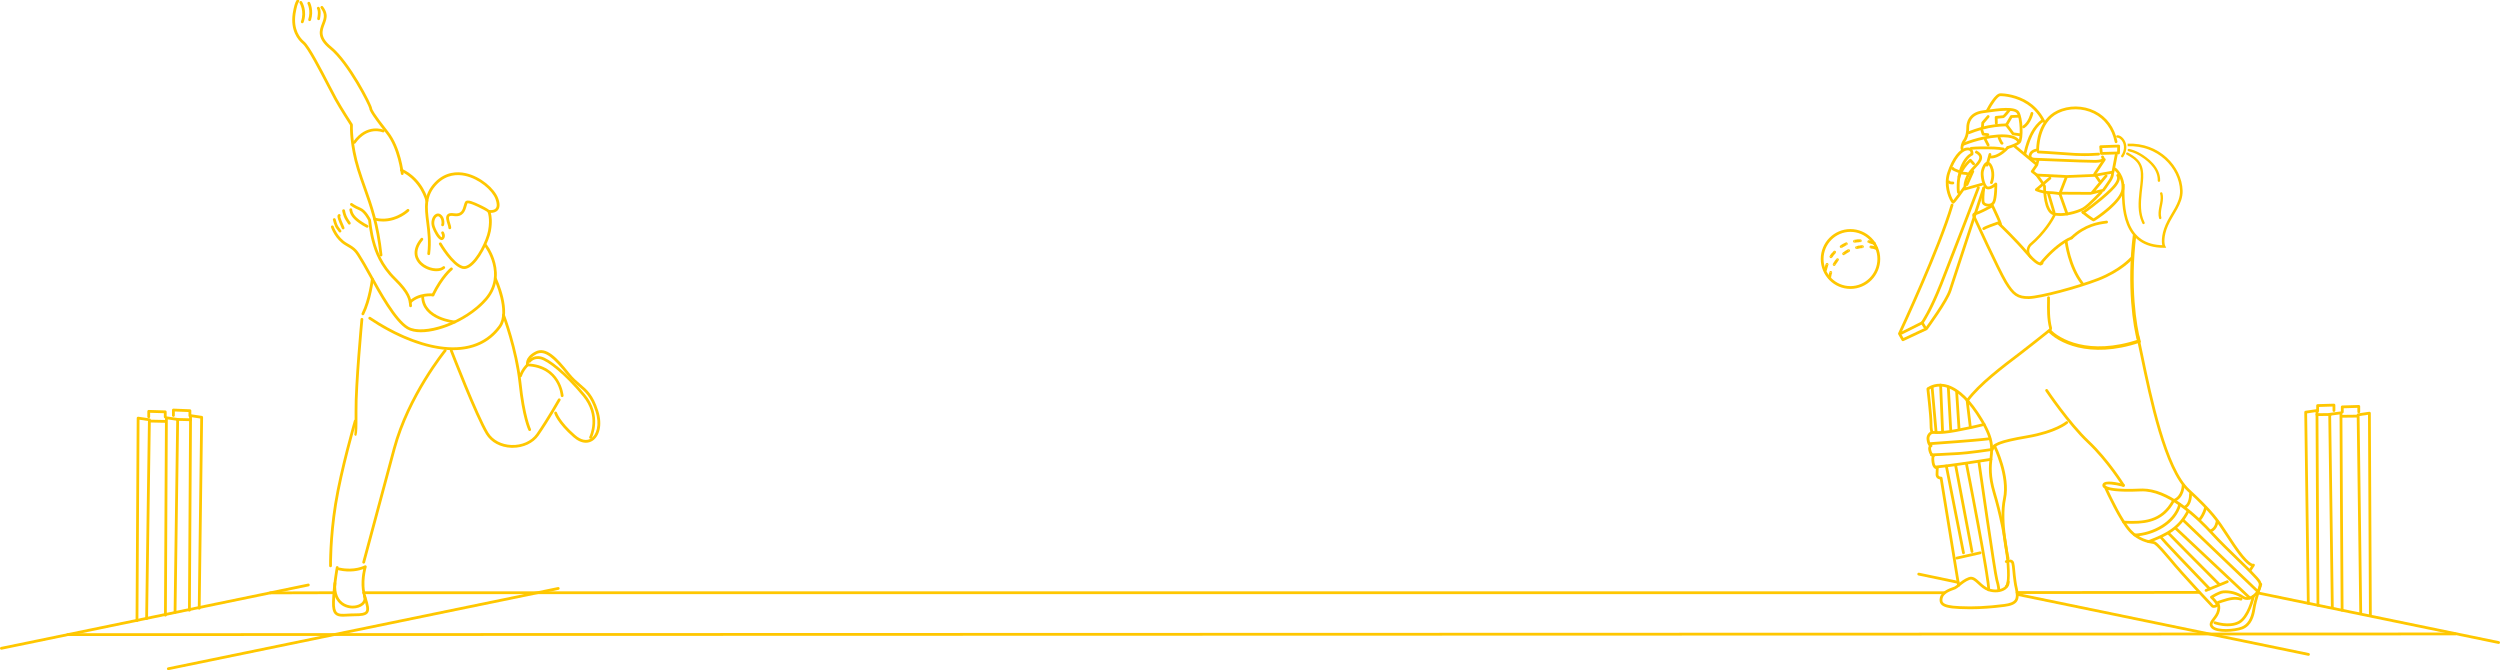 <svg width="1440" height="386" viewBox="0 0 1440 386" fill="none" xmlns="http://www.w3.org/2000/svg">
<g clip-path="url(#clip0_14792_19109)">
<path d="M109.1 352.287H109.092C108.647 352.287 108.289 351.922 108.293 351.473C108.477 328.379 108.945 240.288 108.952 239.401C108.952 239.166 109.055 238.945 109.236 238.794C109.413 238.643 109.626 238.577 109.88 238.61L116.277 239.556C116.675 239.618 116.97 239.961 116.966 240.366L115.552 350.35C115.544 350.796 115.187 351.149 114.745 351.149H114.734C114.289 351.142 113.931 350.777 113.935 350.332L115.338 241.054L110.562 240.344C110.51 249.895 110.083 329.679 109.906 351.488C109.906 351.933 109.541 352.287 109.1 352.287Z" fill="#FFC700"/>
<path d="M295.262 257.939C295.03 257.939 294.794 257.939 294.562 257.928C288.286 257.725 282.814 254.792 279.93 250.08C273.846 240.16 259.763 203.723 259.163 202.177C259.004 201.758 259.211 201.294 259.627 201.132C260.047 200.974 260.507 201.176 260.673 201.596C260.816 201.975 275.301 239.442 281.304 249.237C283.908 253.481 288.883 256.124 294.613 256.312C300.62 256.533 306.038 254.063 308.936 249.951C315.046 241.165 321.34 229.997 321.406 229.887C321.623 229.493 322.124 229.357 322.503 229.578C322.894 229.795 323.03 230.288 322.813 230.675C322.75 230.789 316.419 242.015 310.262 250.875C307.161 255.267 301.46 257.932 295.262 257.932V257.939Z" fill="#FFC700"/>
<path d="M267.317 154.948C266.934 154.948 266.562 154.9 266.198 154.801C260.018 153.019 253.205 141.34 252.914 140.843C252.689 140.456 252.822 139.963 253.208 139.738C253.595 139.521 254.089 139.643 254.313 140.033C254.38 140.151 261.086 151.646 266.629 153.247C267.505 153.479 268.536 153.24 269.689 152.522C274.786 149.331 280.064 138.575 281.139 132.881C282.476 125.781 280.841 122.107 280.826 122.07C280.807 122.03 280.789 121.986 280.782 121.945C280.749 121.831 280.741 121.713 280.767 121.588C280.848 121.146 281.268 120.856 281.702 120.937C281.732 120.937 284.372 121.393 285.54 120.002C286.365 119.015 286.321 117.182 285.411 114.694C283.536 109.629 276.016 103.036 267.807 101.292C263.498 100.382 257.208 100.46 251.746 106.051C245.231 112.743 246.09 119.49 247.172 128.03C247.843 133.304 248.601 139.282 247.736 146.239C247.684 146.681 247.32 147.027 246.833 146.938C246.392 146.883 246.078 146.482 246.134 146.036C246.973 139.278 246.229 133.411 245.57 128.232C244.476 119.615 243.53 112.172 250.586 104.921C256.567 98.8 263.443 98.711 268.142 99.713C276.871 101.564 284.899 108.668 286.925 114.134C288.063 117.245 288.011 119.571 286.77 121.04C285.665 122.354 283.908 122.615 282.708 122.622C283.172 124.349 283.721 127.879 282.726 133.175C281.614 139.08 276.189 150.354 270.547 153.888C269.42 154.594 268.337 154.948 267.314 154.948H267.317Z" fill="#FFC700"/>
<path d="M254.405 138.277C254.31 138.277 254.206 138.266 254.107 138.247C252.096 137.883 249.85 133.503 248.903 130.83C247.865 127.768 248.962 124.834 250.52 123.623C251.544 122.828 252.73 122.751 253.772 123.428C254.984 124.242 255.739 125.659 255.919 127.433C255.926 127.514 256.114 129.472 255.506 130.087C255.19 130.407 254.678 130.407 254.365 130.094C254.089 129.822 254.052 129.402 254.251 129.086C254.398 128.592 254.549 125.898 252.884 124.775C252.733 124.672 252.229 124.337 251.514 124.897C250.406 125.762 249.677 128.073 250.432 130.304C251.768 134.095 253.794 136.613 254.402 136.668C255.042 135.836 254.254 134.519 254.247 134.504C254.019 134.125 254.133 133.628 254.508 133.396C254.884 133.157 255.385 133.271 255.617 133.654C255.676 133.749 257.042 135.98 255.551 137.736C255.245 138.096 254.847 138.284 254.405 138.284V138.277Z" fill="#FFC700"/>
<path d="M259.073 132.031H259.036C258.591 132.013 258.244 131.637 258.267 131.188C258.285 130.754 258.009 129.889 257.744 129.053C257.136 127.136 256.447 124.96 257.596 123.631C258.325 122.785 259.6 122.534 261.46 122.833C265.717 123.547 266.453 120.885 267.164 118.324C267.37 117.573 267.569 116.859 267.864 116.314C268.549 115.184 270.188 115.497 271.363 115.832C273.513 116.439 282.367 120.462 282.367 121.732C282.367 122.431 281.347 122.744 280.934 122.244C279.502 121.081 270.49 116.498 269.208 117.175C269.079 117.462 268.906 118.092 268.722 118.754C268.033 121.224 266.866 125.343 261.202 124.426C259.972 124.224 259.132 124.32 258.819 124.684C258.259 125.332 258.852 127.202 259.283 128.564C259.622 129.624 259.913 130.537 259.88 131.258C259.861 131.693 259.504 132.028 259.073 132.028V132.031Z" fill="#FFC700"/>
<path d="M249.382 170.687C249.26 170.687 249.142 170.661 249.024 170.606C248.627 170.407 248.461 169.925 248.656 169.524C253.945 158.754 259.285 154.421 259.513 154.241C259.852 153.972 260.364 154.02 260.644 154.366C260.924 154.716 260.868 155.224 260.522 155.503C260.467 155.544 255.223 159.821 250.111 170.234C249.967 170.518 249.684 170.683 249.385 170.683L249.382 170.687Z" fill="#FFC700"/>
<path d="M242.453 191.389C239.278 191.389 236.501 190.815 234.391 189.57C227.044 185.198 218.282 169.285 212.486 158.754C211.094 156.225 209.904 154.061 208.983 152.53L207.856 150.638C204.347 144.73 204.056 144.248 198.929 141.325C192.989 137.883 190.75 131.188 190.658 130.905C190.518 130.481 190.753 130.025 191.177 129.889C191.586 129.752 192.053 129.984 192.193 130.408C192.212 130.47 194.344 136.805 199.732 139.93C205.227 143.062 205.683 143.832 209.245 149.817L210.368 151.705C211.292 153.247 212.489 155.427 213.896 157.977C219.262 167.724 228.244 184.038 235.212 188.183C243.609 193.126 267.466 185.72 279.436 171.637C291.007 158.044 279.568 142.437 279.019 141.759C278.765 141.579 278.629 141.259 278.695 140.935C278.784 140.501 279.196 140.195 279.649 140.305C280.548 140.49 283.155 144.833 284.592 149.014C286.72 155.206 287.77 164.334 280.666 172.675C271.462 183.501 254.216 191.385 242.445 191.385L242.453 191.389Z" fill="#FFC700"/>
<path d="M195.846 133.929C195.599 133.929 195.356 133.815 195.198 133.605L193.787 131.698C192.572 130.171 191.798 126.792 191.765 126.652C191.67 126.217 191.942 125.783 192.373 125.687C192.8 125.592 193.242 125.86 193.338 126.295C193.537 127.171 194.233 129.67 195.065 130.715L196.49 132.637C196.755 132.998 196.682 133.502 196.325 133.767C196.177 133.874 196.012 133.925 195.842 133.925L195.846 133.929Z" fill="#FFC700"/>
<path d="M197.634 132.127C197.266 132.127 196.953 131.88 196.857 131.542C196.824 131.45 196.61 130.89 195.384 128.03C194.157 125.17 194.283 124.287 194.559 123.801C194.684 123.584 195.019 123.333 195.273 123.304C195.741 123.212 196.124 123.562 196.176 124.003C196.205 124.235 196.135 124.456 195.995 124.622C196.002 124.868 196.106 125.608 196.872 127.393C198.444 131.056 198.444 131.122 198.444 131.321C198.444 131.766 198.083 132.127 197.638 132.127H197.634Z" fill="#FFC700"/>
<path d="M201.209 129.373C200.715 129.373 200.664 129.373 199.014 126.712C197.533 124.315 197.132 121.573 197.114 121.459C197.051 121.017 197.36 120.609 197.802 120.546C198.263 120.498 198.653 120.793 198.716 121.234C198.716 121.26 199.088 123.76 200.388 125.865C201.389 127.481 201.695 127.897 201.765 127.985C201.92 128.132 202.015 128.339 202.015 128.567C202.015 129.012 201.654 129.373 201.209 129.373Z" fill="#FFC700"/>
<path d="M211.466 131.177C211.348 131.177 211.23 131.151 211.116 131.1C210.969 131.03 207.4 129.304 204.428 126.598C201.283 123.731 201.25 120.9 201.25 120.779C201.25 120.333 201.611 119.973 202.057 119.973C202.502 119.973 202.859 120.33 202.863 120.771C202.863 120.863 202.933 123.05 205.518 125.406C208.31 127.949 211.779 129.628 211.816 129.642C212.217 129.837 212.387 130.32 212.195 130.721C212.055 131.008 211.768 131.177 211.466 131.177Z" fill="#FFC700"/>
<path d="M236.493 176.956C236.074 176.956 235.72 176.632 235.687 176.209C235.44 172.87 235.186 169.417 226.988 161.334C218.79 153.347 215.855 145.05 214.356 139.507C212.949 134.718 212.205 128.088 212.091 126.988C211.708 126.237 209.554 122.147 207.027 121.146C203.753 119.784 202.007 118.43 201.934 118.371C201.584 118.095 201.521 117.591 201.798 117.237C202.074 116.891 202.578 116.825 202.932 117.101C202.947 117.116 204.596 118.386 207.635 119.652C210.982 120.984 213.498 126.196 213.605 126.417C213.645 126.502 213.671 126.59 213.678 126.682C213.686 126.752 214.441 134.074 215.91 139.072C217.361 144.45 220.201 152.471 228.119 160.189C236.114 168.07 236.991 171.906 237.3 176.094C237.333 176.54 236.998 176.923 236.552 176.959H236.493V176.956Z" fill="#FFC700"/>
<path d="M236.303 174.77C236.097 174.77 235.887 174.692 235.729 174.53C235.416 174.217 235.419 173.706 235.736 173.389C241.032 168.144 249.13 169.027 249.473 169.079C249.918 169.13 250.232 169.532 250.18 169.973C250.128 170.419 249.742 170.772 249.285 170.68C249.211 170.68 241.606 169.845 236.87 174.534C236.716 174.689 236.506 174.766 236.303 174.766V174.77Z" fill="#FFC700"/>
<path d="M245.897 116.548C245.525 116.548 245.19 116.291 245.109 115.912C245.083 115.794 242.399 104.159 230.871 98.707C230.47 98.516 230.297 98.037 230.488 97.632C230.68 97.231 231.162 97.055 231.564 97.25C243.827 103.051 246.571 115.061 246.682 115.569C246.777 116.004 246.505 116.434 246.067 116.53C246.008 116.545 245.949 116.548 245.893 116.548H245.897Z" fill="#FFC700"/>
<path d="M219.462 147.704C219.053 147.704 218.703 147.395 218.659 146.986C216.788 129.487 213.006 118.864 209.349 108.595C208.093 105.054 206.785 101.391 205.611 97.556C201.438 84.043 201.556 73.877 201.615 72.088C200.712 70.696 195.678 62.871 192.695 57.534C191.822 56.002 190.367 53.194 188.684 49.94C184.048 40.988 177.039 27.465 174.259 25.19C171.537 22.907 167.191 17.618 168.609 7.735C169.28 3.668 169.968 1.352 170.904 -0.017C171.162 -0.381 171.662 -0.47 172.027 -0.227C172.392 0.027 172.487 0.528 172.237 0.896C171.449 2.044 170.823 4.227 170.204 7.982C168.897 17.077 172.83 21.888 175.286 23.945C178.321 26.423 185.138 39.586 190.117 49.196C191.796 52.435 193.244 55.233 194.105 56.746C197.346 62.547 203.051 71.337 203.11 71.425C203.206 71.569 203.25 71.734 203.239 71.907C203.231 72.014 202.738 82.781 207.154 97.081C208.321 100.88 209.559 104.365 210.873 108.05C214.564 118.412 218.375 129.123 220.268 146.813C220.312 147.255 219.992 147.653 219.55 147.7C219.521 147.7 219.491 147.7 219.462 147.7V147.704ZM231.692 100.784C231.284 100.784 230.93 100.475 230.889 100.062C230.875 99.915 229.324 85.56 222.408 76.832C212.729 64.619 212.729 63.11 212.729 62.466C212.369 60.552 200.142 36.497 189.977 28.234C182.243 21.936 183.959 17.438 185.473 13.466C186.132 11.736 186.755 10.102 186.486 8.456C186.331 7.29 185.738 6.009 184.758 4.731C184.486 4.378 184.556 3.87 184.909 3.601C185.259 3.329 185.771 3.399 186.04 3.752C187.189 5.254 187.893 6.8 188.08 8.221C188.416 10.275 187.683 12.189 186.976 14.044C185.528 17.839 184.162 21.42 190.99 26.982C201.438 35.474 214.486 60.718 214.335 62.532C214.357 62.864 215.079 64.998 223.667 75.831C230.882 84.934 232.433 99.293 232.495 99.9C232.539 100.342 232.215 100.74 231.777 100.784C231.748 100.784 231.718 100.784 231.692 100.784Z" fill="#FFC700"/>
<path d="M261.895 186.263C261.873 186.263 261.847 186.263 261.825 186.263C261.637 186.249 242.943 184.427 242.649 170.848C242.638 170.403 242.991 170.034 243.441 170.023H243.455C243.893 170.023 244.254 170.373 244.262 170.815C244.523 182.943 261.792 184.64 261.965 184.655C262.411 184.695 262.735 185.086 262.698 185.531C262.661 185.951 262.308 186.267 261.895 186.267V186.263Z" fill="#FFC700"/>
<path d="M204.129 82.832C203.967 82.832 203.801 82.784 203.661 82.685C203.296 82.427 203.212 81.923 203.469 81.562C211.185 70.711 220.9 74.686 221.003 74.734C221.412 74.911 221.604 75.382 221.427 75.79C221.254 76.199 220.779 76.398 220.37 76.217C220.016 76.074 211.734 72.731 204.784 82.497C204.626 82.722 204.379 82.836 204.125 82.836L204.129 82.832Z" fill="#FFC700"/>
<path d="M174.112 13.402C174.02 13.402 173.928 13.388 173.839 13.354C173.42 13.207 173.202 12.743 173.353 12.324C175.453 6.493 172.609 1.863 172.584 1.819C172.348 1.439 172.462 0.939 172.838 0.703C173.213 0.464 173.718 0.578 173.954 0.957C174.09 1.174 177.239 6.309 174.874 12.869C174.757 13.2 174.447 13.402 174.116 13.402H174.112Z" fill="#FFC700"/>
<path d="M178.348 12.17C178.267 12.17 178.186 12.155 178.101 12.129C177.678 11.997 177.442 11.544 177.578 11.117C179.144 6.207 177.181 2.272 177.159 2.235C176.956 1.841 177.114 1.355 177.508 1.149C177.91 0.943 178.392 1.101 178.595 1.492C178.691 1.676 180.897 6.034 179.118 11.61C179.011 11.953 178.694 12.17 178.348 12.17Z" fill="#FFC700"/>
<path d="M183.524 11.599C183.472 11.599 183.417 11.599 183.365 11.585C182.927 11.496 182.643 11.073 182.732 10.635C183.557 6.546 182.691 5.206 182.684 5.191C182.441 4.83 182.518 4.333 182.868 4.076C183.225 3.822 183.704 3.873 183.966 4.212C184.106 4.389 185.299 6.067 184.312 10.952C184.234 11.338 183.896 11.599 183.52 11.599H183.524Z" fill="#FFC700"/>
<path d="M261.036 201.684C245.196 201.684 227.084 193.762 212.522 183.942C212.154 183.691 212.051 183.191 212.301 182.819C212.555 182.447 213.056 182.355 213.425 182.598C237.37 198.75 271.061 209.76 287.214 187.637C293.161 179.389 284.683 161.098 284.595 160.914C284.407 160.509 284.58 160.031 284.985 159.839C285.379 159.652 285.866 159.825 286.061 160.23C286.425 161.014 295.028 179.565 288.521 188.591C281.678 197.962 271.889 201.68 261.036 201.684Z" fill="#FFC700"/>
<path d="M209.02 181.608C208.898 181.608 208.773 181.582 208.655 181.523C208.258 181.321 208.099 180.835 208.294 180.437C212.32 172.406 213.66 160.785 213.671 160.667C213.723 160.226 214.091 159.924 214.566 159.953C215.012 160.005 215.329 160.402 215.281 160.848C215.225 161.334 213.896 172.862 209.742 181.159C209.598 181.442 209.314 181.604 209.02 181.604V181.608Z" fill="#FFC700"/>
<path d="M305.083 248.284C304.784 248.284 304.501 248.118 304.361 247.838C304.213 247.544 300.788 240.451 298.73 220.684C296.605 201.084 289.35 182.046 289.276 181.855C289.118 181.439 289.324 180.975 289.744 180.813C290.152 180.655 290.624 180.861 290.786 181.28C290.856 181.472 298.185 200.697 300.339 220.515C302.361 239.928 305.775 247.054 305.812 247.124C306.007 247.522 305.841 248.007 305.443 248.203C305.329 248.261 305.208 248.287 305.086 248.287L305.083 248.284Z" fill="#FFC700"/>
<path d="M299.814 217.324C299.73 217.324 299.645 217.31 299.56 217.284C299.137 217.144 298.905 216.688 299.045 216.264C300.319 212.41 303.184 209.679 303.302 209.565C303.626 209.256 304.138 209.274 304.444 209.598C304.753 209.922 304.735 210.434 304.411 210.739C304.385 210.765 301.718 213.316 300.58 216.772C300.466 217.111 300.153 217.328 299.811 217.328L299.814 217.324Z" fill="#FFC700"/>
<path d="M323.804 228.72C323.385 228.72 323.031 228.396 322.998 227.973C322.95 227.31 321.58 211.77 303.821 210.96C303.376 210.941 303.03 210.562 303.052 210.117C303.07 209.683 303.427 209.348 303.858 209.348H303.895C323.112 210.227 324.6 227.686 324.615 227.859C324.644 228.304 324.309 228.687 323.867 228.72C323.849 228.72 323.827 228.72 323.808 228.72H323.804Z" fill="#FFC700"/>
<path d="M337.466 255.024C335.153 255.024 332.653 253.931 330.233 251.789C320.945 243.654 319.328 238.335 319.269 238.11C319.148 237.683 319.391 237.238 319.818 237.113C320.242 237.002 320.698 237.234 320.82 237.661C320.835 237.713 322.429 242.811 331.301 250.578C334.575 253.474 337.916 254.181 340.46 252.51C343.469 250.541 345.543 244.817 342.983 236.903C340.236 228.404 337.017 225.665 333.29 222.496C331.268 220.777 328.977 218.83 326.565 215.782C319.236 206.562 313.741 201.368 308.958 204.018C303.908 206.694 304.612 209.816 304.645 209.948C304.752 210.379 304.494 210.817 304.063 210.931C303.64 211.027 303.201 210.791 303.083 210.364C303.032 210.187 301.949 205.906 308.184 202.601C314.566 199.064 321.118 206.341 327.828 214.777C330.141 217.7 332.277 219.511 334.336 221.263C338.251 224.594 341.631 227.465 344.519 236.403C347.355 245.174 344.964 251.49 341.341 253.861C340.151 254.641 338.84 255.024 337.466 255.024Z" fill="#FFC700"/>
<path d="M340.173 252.749C340.052 252.749 339.927 252.723 339.809 252.664C339.415 252.461 339.253 251.976 339.448 251.578C339.691 251.092 345.281 239.545 335.599 228.05C325.31 215.627 315.443 207.904 311.385 206.951C307.558 206.042 305.662 208.604 305.64 208.626C305.382 208.994 304.87 209.071 304.516 208.817C304.152 208.56 304.067 208.055 304.325 207.695C304.428 207.547 306.862 204.22 311.753 205.383C316.176 206.425 326.215 214.195 336.84 227.019C347.219 239.343 340.958 252.178 340.892 252.307C340.748 252.59 340.464 252.752 340.17 252.752L340.173 252.749Z" fill="#FFC700"/>
<path d="M209.488 324.647C209.421 324.647 209.348 324.636 209.278 324.621C208.847 324.503 208.593 324.061 208.707 323.631C208.707 323.631 218.021 289.156 226.3 258.196C234.531 227.508 255.597 201.635 255.81 201.378C256.097 201.032 256.609 200.984 256.948 201.264C257.294 201.547 257.342 202.059 257.062 202.401C256.852 202.659 236 228.274 227.865 258.612C219.586 289.572 210.272 324.05 210.272 324.05C210.176 324.411 209.849 324.647 209.491 324.647H209.488Z" fill="#FFC700"/>
<path d="M204.928 251.044C204.515 251.044 204.136 250.654 204.081 250.245C204.058 250.065 204.095 249.892 204.176 249.745C204.213 249.215 204.265 247.746 204.265 243.679V236.935C204.077 221.788 207.62 184.24 207.657 183.861C207.697 183.415 208.095 183.058 208.537 183.136C208.982 183.176 209.306 183.57 209.262 184.015C209.225 184.391 205.694 221.851 205.878 236.924V243.675C205.878 248.546 205.576 251.001 204.972 251.04H204.931L204.928 251.044Z" fill="#FFC700"/>
<path d="M190.389 326.734C189.947 326.734 189.59 326.384 189.583 325.939C189.583 325.784 189.336 309.971 192.507 290.183C195.678 270.512 203.743 242.593 203.824 242.313C203.946 241.886 204.391 241.636 204.822 241.761C205.253 241.882 205.5 242.331 205.375 242.758C205.293 243.038 197.258 270.862 194.105 290.437C190.956 310.071 191.199 325.751 191.199 325.909C191.21 326.355 190.853 326.723 190.404 326.73H190.389V326.734Z" fill="#FFC700"/>
<path d="M197.561 355.199C195.671 355.199 194.136 354.934 193.012 353.844C191.705 352.578 191.171 350.377 191.274 346.707C191.554 336.78 193.432 326.826 193.451 326.723C193.535 326.289 193.937 325.987 194.397 326.083C194.821 326.164 195.108 326.569 195.045 326.992C195.193 326.926 195.373 326.904 195.546 326.944C204.168 328.84 209.976 325.726 210.031 325.696C210.318 325.531 210.675 325.571 210.937 325.777C211.195 325.987 211.294 326.333 211.195 326.646C211.165 326.738 208.392 335.723 211.003 343.821C212.443 348.382 213.22 351.278 211.909 353.067C210.719 354.694 207.961 354.945 204.149 354.941C202.754 354.941 201.453 355.018 200.297 355.088C199.317 355.143 198.404 355.199 197.557 355.199H197.561ZM194.817 328.313C194.309 331.299 193.108 339.04 192.891 346.755C192.803 349.891 193.2 351.775 194.139 352.688C195.252 353.763 197.332 353.649 200.209 353.476C201.512 353.402 202.986 353.307 204.61 353.332C208.237 353.332 209.979 352.979 210.613 352.118C211.467 350.951 210.642 348.025 209.471 344.314C207.361 337.77 208.502 330.894 209.221 327.813C206.797 328.711 201.778 329.981 195.2 328.523C195.049 328.49 194.916 328.417 194.813 328.317L194.817 328.313Z" fill="#FFC700"/>
<path d="M203.198 350.49C201.394 350.49 199.534 350.07 197.891 349.216C195.361 347.898 191.244 344.398 192.12 335.821C192.164 335.376 192.551 335.034 193.004 335.1C193.45 335.144 193.774 335.545 193.726 335.983C193.144 341.645 194.89 345.833 198.635 347.784C202.123 349.599 206.229 348.951 208.185 347.262C208.977 346.581 209.794 345.406 209.19 343.665C209.047 343.246 209.271 342.786 209.691 342.638C210.115 342.499 210.571 342.716 210.718 343.139C211.407 345.13 210.866 347.081 209.242 348.484C207.706 349.805 205.496 350.486 203.198 350.486V350.49Z" fill="#FFC700"/>
<path d="M220.658 127.598C219.063 127.598 217.373 127.411 215.601 126.976C215.17 126.87 214.905 126.432 215.012 125.997C215.119 125.567 215.561 125.29 215.992 125.408C226.605 128.018 234.35 120.656 234.424 120.579C234.748 120.27 235.256 120.277 235.569 120.594C235.879 120.914 235.871 121.426 235.555 121.735C235.267 122.018 229.419 127.598 220.661 127.598H220.658Z" fill="#FFC700"/>
<path d="M251.357 156.228C248.145 156.228 244.389 154.84 241.818 152.352C239.826 150.427 235.892 145.101 242.367 137.257C242.65 136.918 243.155 136.863 243.505 137.15C243.847 137.433 243.895 137.941 243.612 138.287C238.198 144.843 240.868 149.187 242.941 151.193C246.359 154.498 252.583 155.691 255.061 153.504C255.4 153.206 255.909 153.239 256.203 153.574C256.498 153.909 256.465 154.421 256.133 154.715C254.969 155.738 253.261 156.224 251.36 156.224L251.357 156.228Z" fill="#FFC700"/>
<path d="M1365.34 355.42C1364.89 355.42 1364.53 355.059 1364.53 354.614C1364.53 344.274 1364.03 249.385 1363.97 238.913L1359.1 239.627L1360.59 353.466C1360.6 353.911 1360.24 354.275 1359.79 354.283H1359.78C1359.34 354.283 1358.98 353.929 1358.98 353.484L1357.47 238.939C1357.47 238.534 1357.76 238.191 1358.16 238.129L1364.65 237.179C1364.89 237.161 1365.12 237.216 1365.3 237.367C1365.47 237.518 1365.58 237.742 1365.58 237.974C1365.59 239.031 1366.14 343.715 1366.14 354.61C1366.14 355.056 1365.78 355.416 1365.34 355.416V355.42Z" fill="#FFC700"/>
<path d="M1349.06 352.288C1348.61 352.288 1348.25 351.931 1348.25 351.489C1348.07 332.739 1347.64 248.476 1347.59 238.714L1342.72 239.355L1344.22 349.855C1344.23 350.3 1343.87 350.664 1343.42 350.672H1343.41C1342.97 350.672 1342.61 350.318 1342.6 349.873L1341.1 238.655C1341.09 238.247 1341.39 237.897 1341.8 237.846L1348.29 236.992C1348.52 236.973 1348.75 237.032 1348.93 237.183C1349.1 237.334 1349.2 237.555 1349.2 237.79C1349.21 238.725 1349.68 331.664 1349.86 351.474C1349.86 351.92 1349.51 352.284 1349.06 352.288H1349.06Z" fill="#FFC700"/>
<path d="M1335.13 349.435C1334.69 349.435 1334.33 349.074 1334.33 348.632C1334.24 326.672 1333.82 246.904 1333.77 237.392L1328.89 238.106L1330.39 347.48C1330.4 347.926 1330.04 348.29 1329.59 348.297H1329.58C1329.14 348.297 1328.78 347.944 1328.78 347.499L1327.27 237.418C1327.26 237.013 1327.56 236.671 1327.96 236.608L1334.45 235.659C1334.68 235.644 1334.92 235.695 1335.09 235.846C1335.27 235.997 1335.38 236.222 1335.38 236.454C1335.38 236.454 1335.85 325.259 1335.94 348.625C1335.94 349.07 1335.58 349.435 1335.14 349.435H1335.13Z" fill="#FFC700"/>
<path d="M1348.96 240.591C1348.52 240.591 1348.16 240.233 1348.16 239.792C1348.15 239.346 1348.51 238.978 1348.96 238.975L1357.8 238.879H1357.81C1358.25 238.879 1358.62 239.236 1358.62 239.678C1358.63 240.123 1358.27 240.491 1357.82 240.495L1348.97 240.591H1348.96Z" fill="#FFC700"/>
<path d="M1349.15 238.121C1348.7 238.121 1348.34 237.76 1348.34 237.315V234.37C1348.34 233.932 1348.69 233.575 1349.13 233.564L1358.63 233.281C1358.78 233.266 1359.06 233.358 1359.22 233.509C1359.37 233.66 1359.46 233.873 1359.46 234.091V237.227C1359.46 237.672 1359.1 238.033 1358.66 238.033C1358.21 238.033 1357.85 237.672 1357.85 237.227V234.922L1349.96 235.158V237.319C1349.96 237.764 1349.6 238.125 1349.15 238.125L1349.15 238.121Z" fill="#FFC700"/>
<path d="M1334.94 237.458C1334.5 237.458 1334.14 237.097 1334.14 236.651V233.611C1334.14 233.173 1334.48 232.816 1334.92 232.805L1344.33 232.521H1344.35C1344.56 232.521 1344.77 232.602 1344.92 232.75C1345.07 232.901 1345.16 233.114 1345.16 233.331V236.464C1345.16 236.909 1344.8 237.27 1344.35 237.27C1343.91 237.27 1343.55 236.909 1343.55 236.464V234.163L1335.75 234.399V236.655C1335.75 237.1 1335.39 237.461 1334.94 237.461V237.458Z" fill="#FFC700"/>
<path d="M1439.19 370.9C1439.14 370.9 1439.09 370.9 1439.03 370.885L1300.26 342.296C1299.82 342.204 1299.54 341.777 1299.63 341.343C1299.71 340.908 1300.12 340.599 1300.58 340.713L1439.36 369.303C1439.79 369.395 1440.07 369.822 1439.99 370.256C1439.91 370.639 1439.57 370.9 1439.19 370.9Z" fill="#FFC700"/>
<path d="M1334.57 239.641C1334.13 239.641 1333.77 239.288 1333.76 238.843C1333.75 238.397 1334.11 238.029 1334.56 238.025L1342.28 237.93H1342.29C1342.73 237.93 1343.09 238.283 1343.09 238.728C1343.1 239.174 1342.74 239.538 1342.29 239.546L1334.58 239.641H1334.57Z" fill="#FFC700"/>
<path d="M39.01 366.345C38.564 366.345 38.203 365.984 38.203 365.539C38.203 365.093 38.564 364.732 39.01 364.732L1414.26 364.35C1414.71 364.35 1415.07 364.71 1415.07 365.156C1415.07 365.601 1414.71 365.962 1414.26 365.962L39.01 366.345Z" fill="#FFC700"/>
<path d="M155.674 342.311C155.228 342.311 154.867 341.951 154.867 341.509C154.867 341.064 155.228 340.699 155.67 340.699L192.27 340.604C192.715 340.604 193.076 340.964 193.076 341.406C193.076 341.851 192.716 342.216 192.274 342.216L155.674 342.311ZM1119.96 342.216H209.491C209.045 342.216 208.684 341.855 208.684 341.41C208.684 340.964 209.045 340.604 209.491 340.604H1119.96C1120.41 340.604 1120.77 340.964 1120.77 341.41C1120.77 341.855 1120.41 342.216 1119.96 342.216ZM1161.83 342.12C1161.38 342.12 1161.02 341.759 1161.02 341.314C1161.02 340.869 1161.38 340.508 1161.83 340.508L1266.64 340.412C1267.09 340.412 1267.45 340.773 1267.45 341.218C1267.45 341.664 1267.09 342.024 1266.64 342.024L1161.83 342.12Z" fill="#FFC700"/>
<path d="M1210.38 89.196C1209.96 89.196 1209.61 88.883 1209.57 88.468L1209.2 84.573C1209.18 84.352 1209.25 84.131 1209.39 83.966C1209.54 83.796 1209.75 83.697 1209.98 83.69L1220.33 83.311C1220.5 83.311 1220.76 83.388 1220.92 83.542C1221.08 83.697 1221.17 83.91 1221.16 84.135L1221.07 88.121C1221.05 88.548 1220.71 88.894 1220.28 88.909L1210.4 89.193H1210.38V89.196ZM1210.89 85.269L1211.11 87.558L1219.47 87.319L1219.53 84.956L1210.89 85.269Z" fill="#FFC700"/>
<path d="M1223 106.001C1222.67 119.501 1223 142.002 1246.5 142.002C1245.81 140.63 1245.36 135.962 1248.05 129.777C1250.99 123.037 1256.68 117.189 1256.45 109.842C1256.02 96.239 1243.25 82.713 1225.5 83.502" stroke="#FFC700" stroke-width="1.5"/>
<path d="M1222.43 90.662C1222.29 90.662 1222.16 90.623 1222.03 90.539C1221.72 90.32 1221.63 89.886 1221.85 89.566C1222.94 87.968 1223.49 86.141 1223.39 84.428C1223.29 82.573 1222.42 80.866 1221.07 79.858C1220.54 79.47 1220.07 79.286 1219.65 79.311C1219.27 79.332 1218.94 79.039 1218.92 78.655C1218.89 78.271 1219.19 77.939 1219.57 77.914C1220.32 77.872 1221.1 78.144 1221.9 78.733C1223.58 79.984 1224.66 82.086 1224.78 84.353C1224.89 86.371 1224.26 88.504 1223 90.355C1222.87 90.553 1222.65 90.659 1222.43 90.659V90.662Z" fill="#FFC700"/>
<path d="M1226.01 87.111C1226.83 87.287 1227.64 87.52 1228.44 87.798C1229.23 88.077 1229.89 88.356 1230.67 88.736C1232.19 89.48 1233.63 90.38 1235 91.381C1235.66 91.868 1236.23 92.312 1236.88 92.869C1237.53 93.426 1238.16 94.012 1238.75 94.632C1239.91 95.852 1240.86 97.111 1241.62 98.645C1242.45 100.313 1242.92 102.175 1242.85 104.062C1242.84 104.428 1243.18 104.778 1243.55 104.76C1243.94 104.742 1244.23 104.453 1244.24 104.062C1244.39 100.363 1242.64 96.9 1240.24 94.199C1239.07 92.88 1237.73 91.723 1236.34 90.651C1234.94 89.579 1233.49 88.623 1231.95 87.819C1230.19 86.903 1228.32 86.18 1226.38 85.764C1226.02 85.686 1225.61 85.869 1225.52 86.254C1225.44 86.606 1225.63 87.033 1226.01 87.114L1226.01 87.111Z" fill="#FFC700"/>
<path d="M1224.97 89.096C1226.16 89.752 1227.33 90.436 1228.44 91.236C1228.57 91.332 1228.7 91.43 1228.83 91.533C1228.84 91.54 1228.9 91.582 1228.83 91.533C1228.87 91.561 1228.91 91.589 1228.94 91.621C1229.02 91.681 1229.09 91.737 1229.16 91.797C1229.41 92.005 1229.65 92.22 1229.89 92.446C1230.13 92.672 1230.37 92.918 1230.59 93.172C1230.7 93.292 1230.81 93.416 1230.91 93.543C1230.96 93.606 1231.01 93.669 1231.06 93.733C1231.01 93.666 1231.05 93.722 1231.06 93.733C1231.1 93.779 1231.13 93.825 1231.16 93.874C1232 95.034 1232.47 96.187 1232.78 97.573C1232.86 97.922 1232.93 98.271 1232.98 98.624C1232.98 98.624 1233 98.744 1232.98 98.677C1232.97 98.61 1232.99 98.733 1232.99 98.73C1233.01 98.829 1233.02 98.927 1233.03 99.026C1233.04 99.199 1233.06 99.372 1233.08 99.544C1233.13 100.267 1233.15 100.994 1233.13 101.717C1233.08 104.643 1232.65 107.563 1232.32 110.473C1232 113.396 1231.73 116.337 1231.83 119.281C1231.94 122.226 1232.44 125.093 1233.61 127.78C1233.75 128.115 1233.9 128.443 1234.07 128.771C1234.23 129.099 1234.72 129.219 1235.02 129.021C1235.35 128.806 1235.45 128.415 1235.27 128.065C1234.02 125.583 1233.41 122.723 1233.26 119.958C1233.09 117.014 1233.33 114.059 1233.64 111.132C1233.95 108.205 1234.39 105.271 1234.5 102.323C1234.62 99.375 1234.33 96.35 1232.78 93.814C1231.24 91.279 1228.95 89.769 1226.56 88.394C1226.26 88.225 1225.96 88.059 1225.66 87.893C1225.34 87.717 1224.89 87.805 1224.71 88.144C1224.53 88.482 1224.62 88.912 1224.96 89.099L1224.97 89.096Z" fill="#FFC700"/>
<path d="M1244.21 111.613C1244.28 111.839 1244.33 112.068 1244.38 112.297C1244.4 112.389 1244.41 112.481 1244.43 112.572C1244.43 112.579 1244.46 112.809 1244.44 112.664C1244.45 112.735 1244.46 112.802 1244.47 112.872C1244.51 113.313 1244.53 113.754 1244.52 114.195C1244.49 115.189 1244.38 115.929 1244.21 116.867C1243.88 118.754 1243.4 120.63 1243.3 122.552C1243.25 123.617 1243.33 124.696 1243.6 125.726C1243.7 126.078 1244.11 126.329 1244.46 126.216C1244.81 126.103 1245.05 125.733 1244.95 125.355C1244.82 124.879 1244.75 124.477 1244.72 124.093C1244.68 123.652 1244.67 123.208 1244.68 122.764C1244.7 122.291 1244.74 121.822 1244.8 121.353C1244.82 121.208 1244.81 121.297 1244.8 121.325C1244.81 121.254 1244.82 121.184 1244.84 121.113C1244.85 121.018 1244.86 120.923 1244.88 120.831C1244.92 120.581 1244.96 120.334 1245 120.084C1245.35 118.2 1245.82 116.324 1245.9 114.403C1245.94 113.341 1245.85 112.262 1245.55 111.239C1245.45 110.887 1245.06 110.633 1244.7 110.749C1244.33 110.866 1244.1 111.232 1244.21 111.61L1244.21 111.613Z" fill="#FFC700"/>
<path d="M1190.46 102.494L1173.17 101.64C1173 101.629 1172.84 101.574 1172.71 101.464L1170.08 99.373C1169.74 99.108 1169.67 98.629 1169.91 98.28L1172.46 94.603L1173.18 91.617C1173.28 91.183 1173.73 90.903 1174.15 91.021C1174.59 91.124 1174.86 91.562 1174.75 91.993L1173.99 95.125C1173.97 95.221 1173.93 95.317 1173.87 95.397L1171.67 98.574L1173.5 100.032L1190.46 100.875L1206.3 100.212L1216.37 98.42L1218.14 89.085C1218.23 88.65 1218.62 88.36 1219.09 88.444C1219.53 88.529 1219.81 88.949 1219.73 89.39L1217.85 99.27C1217.78 99.597 1217.53 99.851 1217.2 99.91L1206.47 101.813L1190.46 102.491L1190.46 102.494Z" fill="#FFC700"/>
<path d="M1207 93.757C1204.33 93.757 1196.29 93.554 1173.14 92.568L1171.96 92.52C1169.98 92.439 1169.14 91.67 1168.78 91.037C1168.45 90.463 1168.23 89.469 1169.02 88.007C1170.04 86.344 1171.84 85.825 1172.88 85.663C1172.96 82.302 1173.97 68.94 1184.81 63.728C1191.49 60.467 1199.89 60.544 1206.73 63.934C1213.48 67.284 1218.07 73.519 1219.64 81.492C1219.73 81.93 1219.44 82.353 1219 82.438C1218.57 82.552 1218.14 82.239 1218.06 81.801C1216.58 74.333 1212.31 68.499 1206.01 65.377C1199.61 62.208 1191.77 62.12 1185.52 65.178C1174.28 70.582 1174.49 86.218 1174.49 86.377C1174.5 86.594 1174.42 86.804 1174.26 86.958C1174.12 87.109 1173.91 87.201 1173.69 87.201C1173.67 87.201 1171.39 87.238 1170.42 88.81C1170.25 89.141 1169.95 89.818 1170.19 90.238C1170.41 90.617 1171.1 90.867 1172.03 90.904L1173.21 90.952C1196.34 91.935 1204.35 92.141 1207 92.141C1210.27 92.089 1210.62 91.372 1210.62 91.368C1210.67 91.258 1210.51 90.996 1210.44 90.926C1210.14 90.599 1210.16 90.087 1210.5 89.785C1210.83 89.487 1211.34 89.505 1211.64 89.837C1211.99 90.223 1212.49 91.114 1212.1 92.005C1211.6 93.153 1209.99 93.709 1207.01 93.753L1207 93.757Z" fill="#FFC700"/>
<path d="M1200.83 89.885C1197.08 89.885 1193.78 89.689 1191.3 89.476C1181.37 88.729 1174.09 88.342 1174.02 88.339C1173.57 88.317 1173.23 87.934 1173.25 87.488C1173.27 87.043 1173.72 86.719 1174.1 86.723C1174.18 86.723 1181.47 87.113 1191.43 87.867C1195.42 88.206 1201.59 88.504 1208.31 87.989C1208.57 87.971 1208.72 87.96 1208.78 87.96C1209.22 87.96 1209.58 88.32 1209.58 88.766C1209.58 89.211 1209.22 89.568 1208.78 89.572L1208.43 89.597C1205.78 89.8 1203.21 89.881 1200.83 89.881L1200.83 89.885Z" fill="#FFC700"/>
<path d="M1209.34 105.153C1209.08 105.153 1208.83 105.032 1208.68 104.807L1205.85 100.721C1205.67 100.449 1205.66 100.088 1205.84 99.816L1211.39 91.457C1211.64 91.085 1212.14 90.985 1212.52 91.228C1212.89 91.475 1212.99 91.975 1212.75 92.351L1207.5 100.254L1210.01 103.891C1210.26 104.259 1210.17 104.763 1209.81 105.013C1209.66 105.109 1209.5 105.157 1209.35 105.157L1209.34 105.153Z" fill="#FFC700"/>
<path d="M1204.92 111.988C1204.64 111.988 1204.38 111.848 1204.23 111.609C1204.05 111.315 1204.07 110.936 1204.29 110.667L1212.48 100.787C1212.76 100.449 1213.27 100.397 1213.62 100.681C1213.96 100.964 1214.01 101.476 1213.73 101.818L1207.1 109.817L1211.03 108.852C1211.58 108.094 1213.38 105.62 1214.77 103.434C1216.22 101.152 1215.98 99.775 1215.98 99.764C1215.9 99.33 1216.18 98.906 1216.61 98.814C1217.03 98.719 1217.46 98.984 1217.56 99.411C1217.6 99.613 1217.96 101.439 1216.13 104.303C1214.44 106.957 1212.17 110.019 1212.15 110.049C1212.04 110.196 1211.88 110.306 1211.69 110.35L1205.11 111.963C1205.05 111.977 1204.98 111.985 1204.92 111.985V111.988Z" fill="#FFC700"/>
<path d="M1190.62 124.055C1190.28 124.055 1189.97 123.849 1189.85 123.517L1185.72 111.834C1185.65 111.654 1185.65 111.451 1185.73 111.275L1189.3 102.061C1189.46 101.645 1189.93 101.432 1190.34 101.601C1190.76 101.76 1190.97 102.231 1190.8 102.643L1187.34 111.576L1191.38 122.976C1191.53 123.396 1191.31 123.856 1190.89 124.007C1190.8 124.04 1190.71 124.051 1190.62 124.051V124.055Z" fill="#FFC700"/>
<path d="M1186.48 112.371C1186.43 112.371 1186.38 112.371 1186.33 112.357C1186.3 112.349 1183.24 111.797 1179.96 111.705C1176.57 111.705 1172.77 110.093 1172.61 110.023C1172.35 109.912 1172.17 109.677 1172.13 109.401C1172.09 109.125 1172.2 108.849 1172.41 108.665L1180.22 102.017C1180.56 101.726 1181.06 101.77 1181.36 102.109C1181.65 102.448 1181.61 102.959 1181.27 103.25L1174.5 109.011C1175.83 109.467 1178.02 110.093 1179.99 110.093C1183.42 110.189 1186.49 110.748 1186.62 110.77C1187.06 110.851 1187.35 111.271 1187.27 111.709C1187.2 112.099 1186.86 112.371 1186.47 112.371H1186.48Z" fill="#FFC700"/>
<path d="M1204.17 112.179L1186.57 112.083C1186.13 112.083 1185.77 111.719 1185.77 111.273C1185.77 110.828 1186.13 110.471 1186.58 110.471L1204.17 110.566C1204.61 110.566 1204.98 110.931 1204.97 111.376C1204.97 111.822 1204.61 112.179 1204.17 112.179Z" fill="#FFC700"/>
<path d="M1186.67 124.384C1185.16 124.384 1183.73 124.219 1182.48 123.828C1177.07 122.043 1176.82 109.76 1176.83 107.312C1176.66 106.996 1174.52 103.959 1172.57 101.312C1172.3 100.952 1172.37 100.447 1172.73 100.186C1173.08 99.921 1173.6 99.995 1173.86 100.355C1178.44 106.554 1178.44 106.996 1178.44 107.29C1178.43 112.318 1179.37 121.105 1182.97 122.29C1187.92 123.839 1196.39 121.359 1199.54 119.603C1202.68 117.792 1209.62 110.242 1209.69 110.169C1209.99 109.837 1210.51 109.815 1210.83 110.117C1211.16 110.419 1211.18 110.931 1210.88 111.258C1210.59 111.578 1203.7 119.069 1200.34 121.005C1197.67 122.503 1191.76 124.388 1186.67 124.388V124.384Z" fill="#FFC700"/>
<path d="M1183.09 123.008C1182.74 123.008 1182.42 122.78 1182.32 122.43L1179.11 111.605C1178.99 111.178 1179.23 110.725 1179.66 110.6C1180.11 110.467 1180.54 110.721 1180.67 111.144L1183.87 121.97C1183.99 122.397 1183.75 122.85 1183.32 122.975C1183.24 122.997 1183.17 123.008 1183.09 123.008H1183.09Z" fill="#FFC700"/>
<path d="M1205.9 127.506C1205.46 127.506 1204.27 126.917 1199.15 122.831C1198.8 122.552 1198.74 122.044 1199.02 121.698C1199.3 121.348 1199.82 121.296 1200.16 121.569C1202.36 123.332 1205.02 125.316 1205.88 125.791C1207.98 124.536 1221.41 115.278 1221.99 108.833C1222.52 101.968 1218.05 98.192 1217.86 98.033C1217.52 97.75 1217.47 97.242 1217.75 96.9C1218.04 96.554 1218.55 96.509 1218.89 96.785C1219.1 96.962 1224.19 101.228 1223.6 108.965C1222.9 116.809 1206.83 127.311 1206.12 127.455C1206.06 127.48 1206 127.506 1205.91 127.506H1205.9Z" fill="#FFC700"/>
<path d="M1199.93 123.199C1199.67 123.199 1199.42 123.078 1199.27 122.853C1199.01 122.485 1199.11 121.981 1199.47 121.73C1199.56 121.668 1208.44 115.517 1215.08 109.087C1218.88 105.468 1219.47 103.4 1219.48 102.487C1219.49 101.879 1219.25 101.636 1219.24 101.622C1218.94 101.316 1218.91 100.812 1219.2 100.495C1219.49 100.182 1219.97 100.131 1220.3 100.403C1220.38 100.47 1221.05 101.062 1221.09 102.321C1221.16 104.419 1219.52 107.088 1216.2 110.25C1209.46 116.772 1200.48 122.997 1200.39 123.059C1200.25 123.155 1200.09 123.203 1199.93 123.203V123.199Z" fill="#FFC700"/>
<path d="M1177.16 70.674C1176.85 70.674 1176.55 70.494 1176.42 70.192C1176.39 70.129 1173.7 64.085 1167.78 60.191C1161.57 56.01 1154.36 55.318 1152.17 55.384C1150.81 55.384 1147.67 59.842 1145.51 63.971C1145.31 64.369 1144.83 64.52 1144.42 64.314C1144.03 64.108 1143.87 63.622 1144.08 63.224C1145.24 61.005 1149.24 53.768 1152.14 53.768C1154.49 53.698 1162.12 54.431 1168.68 58.844C1175.01 63.007 1177.79 69.279 1177.9 69.544C1178.08 69.953 1177.89 70.424 1177.48 70.604C1177.38 70.648 1177.27 70.671 1177.16 70.671L1177.16 70.674Z" fill="#FFC700"/>
<path d="M1172.83 95.277C1172.65 95.277 1172.47 95.215 1172.32 95.093L1159.71 84.647C1159.37 84.364 1159.32 83.852 1159.6 83.51C1159.89 83.171 1160.4 83.123 1160.74 83.403L1173.35 93.849C1173.69 94.133 1173.74 94.644 1173.46 94.987C1173.3 95.178 1173.07 95.277 1172.83 95.277Z" fill="#FFC700"/>
<path d="M1165.59 73.903C1165.33 73.903 1165.07 73.778 1164.92 73.542C1164.67 73.17 1164.77 72.67 1165.14 72.419C1168.4 70.259 1169.59 65.179 1169.6 65.127C1169.7 64.693 1170.14 64.428 1170.57 64.52C1171 64.62 1171.28 65.05 1171.18 65.485C1171.13 65.716 1169.84 71.241 1166.04 73.766C1165.9 73.859 1165.75 73.899 1165.59 73.899V73.903Z" fill="#FFC700"/>
<path d="M1166.34 89.291C1166.29 89.291 1166.23 89.283 1166.17 89.272C1165.73 89.177 1165.46 88.746 1165.56 88.308C1167.75 78.572 1171.04 72.51 1176.21 68.648C1176.57 68.383 1177.08 68.453 1177.34 68.814C1177.61 69.171 1177.54 69.679 1177.18 69.944C1173.92 72.377 1169.82 76.702 1167.13 88.661C1167.05 89.037 1166.71 89.291 1166.34 89.291Z" fill="#FFC700"/>
<path d="M1193.25 137.823C1193.04 137.823 1192.83 137.742 1192.67 137.577C1192.36 137.256 1192.37 136.745 1192.69 136.436C1200.54 128.864 1208.84 127.715 1212.39 127.226L1213.26 127.101C1213.68 127.02 1214.11 127.329 1214.18 127.771C1214.25 128.212 1213.96 128.625 1213.51 128.695L1212.61 128.823C1208.93 129.331 1201.28 130.391 1193.81 137.595C1193.66 137.746 1193.45 137.823 1193.25 137.823Z" fill="#FFC700"/>
<path d="M1175.28 152.831C1175.11 152.831 1174.93 152.773 1174.78 152.655C1174.43 152.375 1174.37 151.867 1174.65 151.521C1178.82 146.305 1183.83 141.638 1188.4 138.712C1189.95 137.67 1191.53 136.82 1192.96 136.264C1193.38 136.095 1193.84 136.304 1194.01 136.724C1194.17 137.14 1193.96 137.607 1193.55 137.766C1192.22 138.281 1190.75 139.072 1189.29 140.059C1184.84 142.904 1179.98 147.443 1175.92 152.522C1175.76 152.725 1175.52 152.828 1175.28 152.828V152.831Z" fill="#FFC700"/>
<path d="M1175.32 152.816C1173.54 152.816 1170.85 150.733 1167.15 146.478C1160.63 138.814 1152.5 130.989 1150.72 129.299C1148.04 130.227 1143.95 131.751 1143.11 132.354C1142.75 132.612 1142.25 132.535 1141.98 132.174C1141.72 131.81 1141.81 131.305 1142.16 131.048C1143.54 130.057 1149.93 127.86 1150.66 127.613C1150.94 127.518 1151.25 127.584 1151.47 127.79C1151.57 127.882 1161 136.753 1168.38 145.429C1172.98 150.711 1174.79 151.204 1175.3 151.204C1175.32 151.204 1175.34 151.204 1175.35 151.204C1175.49 150.781 1175.97 150.534 1176.41 150.678C1176.83 150.803 1177.13 151.267 1177 151.694C1176.88 152.095 1176.48 152.621 1175.75 152.776C1175.61 152.805 1175.47 152.82 1175.32 152.82V152.816Z" fill="#FFC700"/>
<path d="M1168.26 172.211C1161.96 172.211 1159.1 170.213 1154.65 162.891C1150.34 155.647 1136.63 125.792 1136.53 125.556C1136.19 124.901 1135.77 124.084 1136.16 123.285C1136.44 122.714 1137.03 122.354 1137.96 122.17C1139.26 121.971 1144.33 119.38 1147.23 117.793C1147.43 117.683 1147.66 117.672 1147.86 117.731C1148.07 117.797 1148.25 117.948 1148.35 118.15C1153.25 128.335 1153.16 129.057 1153.12 129.333C1153.07 129.774 1152.7 130.117 1152.22 130.032C1151.81 129.984 1151.51 129.635 1151.51 129.233C1151.36 128.475 1149.31 123.911 1147.25 119.615C1145.2 120.719 1139.9 123.51 1138.23 123.764C1137.73 123.863 1137.6 123.999 1137.6 124.003C1137.59 124.113 1137.8 124.514 1137.9 124.706C1137.91 124.724 1138 124.908 1138.01 124.93C1138.11 125.166 1151.78 154.919 1156.02 162.067C1160.29 169.086 1162.6 170.676 1168.68 170.599C1175.14 170.404 1195.93 164.916 1208.38 160.112C1220.82 155.217 1226.92 148.429 1226.98 148.363C1227.28 148.028 1227.79 147.995 1228.12 148.293C1228.46 148.587 1228.49 149.099 1228.19 149.434C1227.94 149.721 1221.8 156.571 1208.97 161.618C1196.39 166.469 1175.32 172.016 1168.71 172.215C1168.56 172.215 1168.4 172.215 1168.25 172.215L1168.26 172.211Z" fill="#FFC700"/>
<path d="M1181.17 189.866C1180.81 189.866 1180.48 189.63 1180.39 189.27C1178.94 183.947 1179.07 177.413 1179.14 173.902C1179.16 172.845 1179.18 171.933 1179.14 171.587C1179.1 171.141 1179.41 170.74 1179.85 170.688C1180.34 170.63 1180.7 170.957 1180.75 171.399C1180.81 171.855 1180.79 172.684 1180.76 173.935C1180.7 177.366 1180.57 183.752 1181.95 188.85C1182.07 189.281 1181.81 189.726 1181.38 189.84C1181.31 189.855 1181.24 189.866 1181.17 189.866H1181.17Z" fill="#FFC700"/>
<path d="M1133.36 231.227C1133.21 231.215 1133.06 231.163 1132.94 231.073C1132.58 230.805 1132.5 230.297 1132.77 229.941C1139.65 220.719 1152.52 210.958 1163.88 202.348C1167.74 199.424 1177.34 191.788 1180.48 189.245C1180.83 188.962 1181.34 189.019 1181.62 189.365C1181.9 189.712 1181.85 190.221 1181.5 190.501C1178.33 193.06 1168.72 200.703 1164.86 203.633C1153.58 212.184 1140.81 221.871 1134.06 230.908C1133.89 231.138 1133.62 231.25 1133.35 231.23L1133.36 231.227Z" fill="#FFC700"/>
<path d="M1183.5 123.5C1182.17 126.5 1177.5 134.2 1169.5 141C1168.33 142.167 1166.8 145.3 1170 148.5" stroke="#FFC700" stroke-width="1.5"/>
<path d="M1296.09 329.208C1295.93 329.208 1295.78 329.168 1295.64 329.076C1295.27 328.829 1295.16 328.332 1295.41 327.957L1296.59 326.164C1294.77 325.402 1291.54 322.645 1286.01 314.411C1284.45 312.111 1283.14 310.112 1281.96 308.297C1276.57 300.06 1273.61 295.525 1260.07 283.021C1246.54 270.598 1237.98 229.457 1232.87 204.876C1231.98 200.602 1231.19 196.774 1230.48 193.609C1230.38 193.171 1230.65 192.74 1231.08 192.644C1231.53 192.548 1231.95 192.821 1232.05 193.252C1232.76 196.428 1233.56 200.264 1234.45 204.548C1239.52 228.938 1248.01 269.755 1261.16 281.828C1274.85 294.468 1277.85 299.066 1283.31 307.41C1284.49 309.218 1285.79 311.209 1287.35 313.506C1295 324.891 1297.65 324.755 1297.72 324.788C1298.04 324.604 1298.38 324.696 1298.63 324.968C1298.88 325.244 1298.84 325.682 1298.64 325.991L1296.76 328.844C1296.6 329.08 1296.35 329.208 1296.09 329.208Z" fill="#FFC700"/>
<path d="M1275.14 350.115C1274.35 350.115 1273.93 349.806 1273.83 349.714C1273.6 349.485 1256.82 331.769 1249.27 322.545C1241.9 313.748 1240.85 313.453 1240.41 313.328C1240.36 313.313 1240.26 313.284 1240.22 313.262C1240.18 313.262 1239.99 313.232 1239.72 313.192C1237.69 312.868 1231.52 311.889 1226.34 306.246C1220.7 300.099 1213.16 283.623 1212.1 281.301C1211.74 281.073 1211.46 280.815 1211.27 280.532C1210.91 279.987 1210.87 279.357 1211.15 278.761C1212.33 276.151 1220.04 277.918 1223.29 278.801C1223.72 278.923 1223.98 279.361 1223.86 279.792C1223.74 280.219 1223.31 280.454 1222.87 280.362C1217.9 279.015 1213 278.573 1212.62 279.442C1213.28 280.635 1218.31 282.144 1233.01 281.433C1233.37 281.419 1233.74 281.408 1234.1 281.408C1248.71 281.408 1264.47 295.314 1275.24 307.152C1279.04 311.326 1284.47 316.597 1289.27 321.253C1295.54 327.338 1300.96 332.594 1302.16 334.751C1303.6 337.213 1301.85 340.942 1299.48 343.195C1296.91 345.646 1293.89 346.235 1291.6 344.748C1288.12 342.444 1284.4 341.457 1280.63 341.737C1279.2 341.855 1276.64 343.21 1275.1 344.119C1276.35 345.37 1278.04 347.332 1277.84 348.602C1277.77 349.066 1277.49 349.434 1277.06 349.644C1276.26 350.001 1275.63 350.115 1275.15 350.115H1275.14ZM1214.29 282.184C1216.52 286.973 1222.83 300.036 1227.53 305.153C1232.33 310.38 1237.88 311.259 1239.97 311.591C1240.5 311.675 1240.74 311.712 1240.94 311.815C1241.72 312.018 1242.81 312.323 1250.51 321.514C1257.92 330.573 1274.31 347.888 1274.92 348.528C1274.91 348.514 1274.95 348.517 1275.03 348.517C1275.2 348.517 1275.59 348.503 1276.22 348.238C1276.06 347.601 1274.72 345.933 1273.24 344.564C1273.05 344.391 1272.96 344.148 1272.98 343.902C1273 343.655 1273.13 343.43 1273.34 343.294C1273.82 342.989 1278.01 340.327 1280.49 340.125C1284.65 339.786 1288.69 340.894 1292.48 343.39C1294.92 344.98 1297.6 342.746 1298.36 342.017C1300.55 339.937 1301.62 337.033 1300.75 335.546C1299.65 333.584 1294.06 328.155 1288.13 322.402C1283.32 317.734 1277.87 312.441 1274.04 308.23C1265.19 298.509 1248.15 282.354 1233.08 283.038C1227.54 283.303 1218.96 283.447 1214.29 282.181L1214.29 282.184Z" fill="#FFC700"/>
<path d="M1228.09 301.696C1226.49 301.696 1224.87 301.641 1223.23 301.567C1222.79 301.549 1222.44 301.169 1222.46 300.72C1222.48 300.275 1222.86 299.97 1223.31 299.951C1234.72 300.485 1244.69 299.951 1251.16 288.117C1251.38 287.727 1251.87 287.591 1252.26 287.797C1252.65 288.01 1252.79 288.504 1252.58 288.894C1246.65 299.738 1237.77 301.692 1228.09 301.692V301.696Z" fill="#FFC700"/>
<path d="M1229.57 308.973C1229.13 308.973 1228.77 308.627 1228.76 308.189C1228.75 307.744 1229.1 307.372 1229.55 307.361C1239.66 307.081 1252.17 300.482 1254.76 290.304C1254.87 289.87 1255.31 289.608 1255.74 289.719C1256.17 289.829 1256.43 290.271 1256.32 290.701C1253.51 301.759 1240.52 308.675 1229.59 308.977H1229.57L1229.57 308.973Z" fill="#FFC700"/>
<path d="M1237.56 312.776C1237.23 312.776 1236.93 312.573 1236.81 312.249C1236.66 311.83 1236.87 311.366 1237.29 311.211C1247.93 307.321 1255 303.264 1259.61 294.036C1259.81 293.631 1260.31 293.477 1260.69 293.672C1261.09 293.874 1261.25 294.356 1261.05 294.754C1255.7 305.473 1247.01 309.371 1237.84 312.724C1237.75 312.757 1237.65 312.772 1237.56 312.772L1237.56 312.776Z" fill="#FFC700"/>
<path d="M1300.33 341.362C1300.12 341.362 1299.93 341.289 1299.77 341.138L1256.96 300.203C1256.63 299.894 1256.62 299.382 1256.93 299.062C1257.24 298.741 1257.75 298.727 1258.07 299.036L1300.89 339.971C1301.21 340.28 1301.22 340.792 1300.91 341.112C1300.75 341.278 1300.54 341.362 1300.33 341.362H1300.33Z" fill="#FFC700"/>
<path d="M1295.9 345.257C1295.7 345.257 1295.5 345.187 1295.35 345.036L1252.73 304.955C1252.4 304.649 1252.39 304.137 1252.69 303.813C1253 303.49 1253.51 303.475 1253.83 303.78L1296.46 343.861C1296.78 344.167 1296.79 344.679 1296.49 345.003C1296.33 345.172 1296.12 345.257 1295.9 345.257H1295.9Z" fill="#FFC700"/>
<path d="M1278.4 337.562C1278.19 337.562 1277.98 337.485 1277.83 337.327C1276.67 336.171 1249.56 308.988 1248.43 307.644C1248.14 307.306 1248.18 306.794 1248.52 306.507C1248.86 306.216 1249.37 306.26 1249.66 306.603C1250.54 307.637 1269.21 326.406 1278.97 336.186C1279.28 336.502 1279.28 337.01 1278.97 337.327C1278.81 337.485 1278.6 337.562 1278.4 337.562Z" fill="#FFC700"/>
<path d="M1272.76 340.033C1272.55 340.033 1272.33 339.952 1272.17 339.786C1243.75 310.229 1243.82 309.876 1243.93 309.342C1244.02 308.904 1244.45 308.598 1244.88 308.705C1245.15 308.757 1245.36 308.933 1245.46 309.165C1246.52 310.637 1262.65 327.544 1273.35 338.664C1273.65 338.988 1273.64 339.496 1273.32 339.808C1273.16 339.956 1272.96 340.033 1272.76 340.033H1272.76Z" fill="#FFC700"/>
<path d="M1270.69 340.892C1270.37 340.892 1270.07 340.704 1269.94 340.391C1269.77 339.979 1269.97 339.508 1270.38 339.338L1282.61 334.303C1283.02 334.13 1283.5 334.329 1283.67 334.741C1283.84 335.153 1283.64 335.624 1283.23 335.794L1270.99 340.829C1270.9 340.869 1270.79 340.892 1270.69 340.892Z" fill="#FFC700"/>
<path d="M1252.15 289.126C1251.82 289.126 1251.51 288.923 1251.39 288.599C1251.24 288.18 1251.45 287.72 1251.87 287.558C1256.65 285.78 1256.7 279.544 1256.7 279.482C1256.7 279.037 1257.06 278.676 1257.51 278.676C1257.95 278.676 1258.31 279.037 1258.31 279.482C1258.31 279.784 1258.25 286.906 1252.43 289.074C1252.33 289.107 1252.24 289.122 1252.15 289.122L1252.15 289.126Z" fill="#FFC700"/>
<path d="M1258.64 292.829C1258.35 292.829 1258.06 292.663 1257.92 292.38C1257.72 291.978 1257.89 291.496 1258.29 291.297C1260.6 290.164 1260.99 286.041 1260.94 284.547C1260.93 284.101 1261.28 283.726 1261.72 283.715C1262.11 283.726 1262.54 284.05 1262.55 284.495C1262.57 284.757 1262.72 290.926 1259 292.751C1258.88 292.807 1258.76 292.832 1258.64 292.832V292.829Z" fill="#FFC700"/>
<path d="M1267.11 299.952C1266.93 299.952 1266.75 299.893 1266.6 299.775C1266.26 299.492 1266.21 298.984 1266.48 298.638C1268.86 295.704 1269.6 292.273 1269.61 292.237C1269.7 291.802 1270.14 291.526 1270.57 291.611C1271.01 291.703 1271.28 292.13 1271.2 292.568C1271.16 292.723 1270.37 296.403 1267.74 299.657C1267.58 299.856 1267.35 299.956 1267.11 299.956V299.952Z" fill="#FFC700"/>
<path d="M1273.51 306.508C1273.18 306.508 1272.88 306.313 1272.75 305.993C1272.59 305.573 1272.8 305.109 1273.21 304.951C1275.9 303.913 1276.28 300.155 1276.28 300.122C1276.32 299.676 1276.74 299.33 1277.16 299.389C1277.6 299.43 1277.93 299.82 1277.89 300.265C1277.87 300.46 1277.43 305.062 1273.8 306.457C1273.7 306.497 1273.61 306.512 1273.51 306.512L1273.51 306.508Z" fill="#FFC700"/>
<path d="M1223.08 280.385C1222.81 280.385 1222.54 280.249 1222.39 279.999C1222.3 279.859 1213.56 265.717 1202.29 255.094C1190.88 244.324 1178.31 225.507 1178.18 225.319C1177.93 224.948 1178.04 224.447 1178.41 224.2C1178.77 223.95 1179.28 224.05 1179.53 224.425C1179.65 224.613 1192.13 243.278 1203.4 253.924C1214.83 264.698 1223.68 279.016 1223.77 279.16C1224 279.539 1223.88 280.036 1223.5 280.268C1223.37 280.349 1223.22 280.389 1223.08 280.389L1223.08 280.385Z" fill="#FFC700"/>
<path d="M1147.53 259.774C1147.46 259.774 1147.4 259.767 1147.34 259.752C1146.9 259.649 1146.64 259.215 1146.74 258.781C1147.52 255.516 1150.59 253.679 1167.62 250.767C1183.69 247.999 1189.84 242.835 1189.9 242.783C1190.24 242.493 1190.75 242.526 1191.04 242.864C1191.33 243.203 1191.3 243.711 1190.96 244.002C1190.7 244.226 1184.48 249.501 1167.89 252.361C1152.07 255.067 1148.88 256.774 1148.31 259.16C1148.22 259.528 1147.89 259.778 1147.53 259.778V259.774Z" fill="#FFC700"/>
<path d="M1156.65 322.461C1156.28 322.461 1155.95 322.207 1155.87 321.835C1155.66 320.955 1150.96 300.232 1153.79 287.102C1156.52 274.333 1148.2 257.405 1148.12 257.236C1147.92 256.838 1148.08 256.352 1148.48 256.154C1148.89 255.951 1149.37 256.113 1149.57 256.518C1149.92 257.232 1158.23 274.116 1155.38 287.441C1152.62 300.221 1157.39 321.265 1157.44 321.474C1157.54 321.909 1157.27 322.343 1156.84 322.443C1156.77 322.457 1156.72 322.461 1156.66 322.461H1156.65Z" fill="#FFC700"/>
<path d="M1134.54 350.914C1132.52 350.914 1130.57 350.866 1128.67 350.767C1122.37 350.505 1119.25 349.681 1117.92 347.929C1117.19 346.972 1117.02 345.742 1117.39 344.171C1118.24 340.563 1122.78 338.947 1124.97 338.171C1125.25 338.071 1125.49 337.983 1125.69 337.906C1126.19 337.678 1126.97 337.044 1127.87 336.312C1129.48 334.998 1131.48 333.356 1133.89 332.488C1136.41 331.505 1138.35 333.33 1140.42 335.245C1141.91 336.632 1143.6 338.2 1145.72 338.94C1148.74 339.997 1152.17 339.72 1154.24 338.252C1155.02 337.7 1155.94 336.717 1155.94 335.145C1155.94 334.7 1156.3 334.339 1156.75 334.339C1157.2 334.339 1157.56 334.7 1157.56 335.145C1157.56 336.934 1156.73 338.462 1155.17 339.57C1152.7 341.318 1148.68 341.686 1145.19 340.464C1142.75 339.614 1140.93 337.921 1139.32 336.426C1137.23 334.49 1135.99 333.415 1134.46 333.997C1132.29 334.784 1130.4 336.323 1128.89 337.563C1127.9 338.366 1127.05 339.065 1126.31 339.393C1126.07 339.489 1125.81 339.584 1125.51 339.691C1123.44 340.427 1119.6 341.789 1118.96 344.542C1118.62 345.974 1118.94 346.607 1119.2 346.957C1120.17 348.227 1123.2 348.926 1128.74 349.158C1136.42 349.559 1145.05 349.136 1154.39 347.929C1157.72 347.498 1159.6 346.755 1160.47 345.514C1161.31 344.336 1161.36 342.533 1160.66 339.308C1160.29 337.784 1160 336.22 1159.81 334.678C1159.5 332.594 1159.32 330.618 1159.16 328.873C1158.98 327.025 1158.84 325.428 1158.61 324.644C1158.51 324.224 1158.36 324.095 1158.23 324.029C1157.64 323.709 1156.42 324.018 1155.92 324.217C1155.52 324.379 1155.03 324.18 1154.87 323.771C1154.7 323.355 1154.9 322.888 1155.31 322.722C1155.54 322.63 1157.57 321.842 1158.99 322.604C1159.6 322.939 1160.01 323.51 1160.17 324.257C1160.43 325.133 1160.57 326.72 1160.76 328.729C1160.92 330.452 1161.1 332.407 1161.4 334.464C1161.59 335.962 1161.87 337.464 1162.23 338.944C1162.82 341.686 1163.18 344.476 1161.78 346.449C1160.63 348.083 1158.41 349.037 1154.58 349.53C1147.46 350.458 1140.74 350.921 1134.53 350.921L1134.54 350.914Z" fill="#FFC700"/>
<path d="M1155.71 338.512C1155.51 338.512 1155.31 338.439 1155.15 338.288C1154.83 337.979 1154.82 337.467 1155.13 337.143C1157.63 334.541 1155.28 308.664 1147.88 284.083C1144.94 274.152 1145.52 268.62 1146.03 263.739C1146.73 257.18 1147.28 251.997 1138.11 238.33C1131.97 229.128 1125.5 223.761 1119.37 222.8C1114.37 222.031 1111.28 224.431 1111.25 224.457C1110.9 224.729 1110.39 224.677 1110.11 224.328C1109.83 223.982 1109.89 223.477 1110.23 223.198C1110.38 223.08 1113.88 220.349 1119.56 221.199C1126.25 222.226 1132.95 227.688 1139.45 237.435C1148.94 251.585 1148.37 257.025 1147.64 263.908C1147.14 268.642 1146.57 274.001 1149.43 283.623C1156.18 306.047 1159.77 334.647 1156.29 338.266C1156.14 338.431 1155.92 338.512 1155.71 338.512Z" fill="#FFC700"/>
<path d="M1128.15 337.947C1127.75 337.947 1127.41 337.664 1127.35 337.27L1117.38 276.152C1116.89 276.064 1116.24 275.858 1115.72 275.361C1115.2 274.853 1114.92 274.143 1114.92 273.311C1114.92 272.056 1114.98 270.881 1115.04 270.119C1114.84 270.072 1114.62 269.991 1114.4 269.862C1113.52 269.335 1112.94 268.242 1112.67 266.604C1112.39 264.808 1112.46 263.656 1112.66 262.916C1112 262.489 1111.44 261.631 1111.01 260.365C1110.43 258.591 1110.64 257.512 1111.02 256.872C1110.51 256.294 1109.97 255.249 1109.75 253.36C1109.39 250.957 1110.73 249.392 1111.87 248.638C1111.53 247.441 1111.44 245.502 1111.44 243.867C1111.44 239.406 1109.68 224.263 1109.66 224.112C1109.61 223.667 1109.93 223.265 1110.37 223.214C1110.86 223.177 1111.22 223.483 1111.27 223.924C1111.34 224.55 1113.06 239.314 1113.06 243.867C1113.06 247.666 1113.52 248.465 1113.54 248.498C1113.76 248.682 1113.8 248.91 1113.76 249.186C1113.71 249.466 1113.48 249.643 1113.21 249.746C1113.13 249.783 1110.99 250.706 1111.36 253.151C1111.65 255.642 1112.48 256.011 1112.49 256.014C1112.84 256.092 1113.07 256.386 1113.09 256.75C1113.11 257.115 1112.86 257.435 1112.51 257.549C1112.38 257.626 1112.01 258.234 1112.55 259.857C1113.12 261.51 1113.65 261.613 1113.65 261.613C1114.05 261.455 1114.46 261.646 1114.64 262.036C1114.82 262.426 1114.61 262.905 1114.22 263.104C1114.28 263.104 1113.87 263.803 1114.26 266.354C1114.5 267.811 1114.95 268.297 1115.2 268.456C1115.43 268.607 1115.65 268.555 1115.67 268.555C1115.92 268.485 1116.22 268.54 1116.42 268.71C1116.62 268.883 1116.74 269.137 1116.71 269.402C1116.71 269.416 1116.53 271.286 1116.53 273.307C1116.53 273.697 1116.63 273.988 1116.84 274.187C1117.2 274.536 1117.9 274.555 1118.05 274.588H1118.07C1118.46 274.588 1118.81 274.871 1118.87 275.265L1128.94 337.005C1129.01 337.446 1128.71 337.859 1128.27 337.932C1128.23 337.94 1128.19 337.943 1128.15 337.943V337.947Z" fill="#FFC700"/>
<path d="M1151.29 340.603C1150.85 340.603 1150.49 340.243 1150.48 339.801C1150.48 339.782 1150.46 337.843 1149.39 334.232C1148.26 330.422 1139.4 268.649 1139.02 266.018C1138.95 265.576 1139.26 265.167 1139.7 265.105C1140.16 265.057 1140.56 265.348 1140.62 265.793C1140.71 266.434 1149.84 330.076 1150.94 333.775C1152.09 337.644 1152.1 339.713 1152.1 339.801C1152.1 340.246 1151.74 340.603 1151.3 340.607L1151.29 340.603Z" fill="#FFC700"/>
<path d="M1145.45 340.507C1145.43 340.507 1145.41 340.507 1145.39 340.507C1144.94 340.47 1144.61 340.08 1144.65 339.635C1145.02 335.295 1136.45 290.418 1131.87 267.298C1131.78 266.86 1132.07 266.437 1132.51 266.352C1132.94 266.256 1133.37 266.551 1133.46 266.989C1134 269.727 1146.74 334.124 1146.26 339.775C1146.22 340.194 1145.87 340.514 1145.46 340.514L1145.45 340.507Z" fill="#FFC700"/>
<path d="M1135.86 318.475C1135.48 318.475 1135.15 318.206 1135.07 317.816L1125.66 268.238C1125.58 267.8 1125.86 267.381 1126.3 267.296C1126.72 267.204 1127.16 267.502 1127.25 267.94L1136.66 317.518C1136.74 317.956 1136.45 318.376 1136.01 318.46C1135.96 318.471 1135.91 318.475 1135.86 318.475Z" fill="#FFC700"/>
<path d="M1130.97 319.232C1130.59 319.232 1130.25 318.967 1130.17 318.581L1120.3 268.624C1120.21 268.186 1120.5 267.762 1120.93 267.678C1121.37 267.571 1121.8 267.876 1121.88 268.314L1131.76 318.271C1131.85 318.709 1131.56 319.133 1131.12 319.217C1131.07 319.232 1131.02 319.232 1130.97 319.232H1130.97Z" fill="#FFC700"/>
<path d="M1127.11 322.273C1126.74 322.273 1126.4 322.019 1126.32 321.643C1126.22 321.209 1126.5 320.774 1126.93 320.679L1140.38 317.638C1140.83 317.543 1141.25 317.815 1141.35 318.246C1141.44 318.68 1141.17 319.114 1140.74 319.21L1127.28 322.25C1127.22 322.265 1127.16 322.269 1127.11 322.269V322.273Z" fill="#FFC700"/>
<path d="M1112.53 262.816C1112.1 262.816 1111.74 262.477 1111.72 262.043C1111.7 261.597 1112.05 261.222 1112.49 261.203C1112.58 261.203 1121.68 260.817 1127.62 260.441C1133.55 260.162 1146.62 258.189 1146.75 258.17C1147.19 258.108 1147.6 258.406 1147.67 258.848C1147.73 259.289 1147.43 259.698 1146.99 259.764C1146.45 259.849 1133.71 261.77 1127.71 262.054C1121.77 262.429 1112.65 262.812 1112.56 262.816H1112.53Z" fill="#FFC700"/>
<path d="M1114.88 269.842C1114.48 269.842 1114.13 269.54 1114.08 269.127C1114.03 268.682 1114.35 268.281 1114.79 268.229L1123.07 267.28C1127.89 266.72 1146.47 263.801 1146.65 263.772C1147.08 263.694 1147.51 264 1147.58 264.442C1147.65 264.883 1147.35 265.296 1146.91 265.366C1146.72 265.395 1128.11 268.321 1123.26 268.888L1114.98 269.838C1114.95 269.838 1114.91 269.838 1114.89 269.838L1114.88 269.842Z" fill="#FFC700"/>
<path d="M1111.68 256.355C1111.26 256.355 1110.9 256.024 1110.87 255.597C1110.85 255.152 1111.19 254.769 1111.63 254.743C1111.65 254.743 1113.31 254.644 1127.05 253.606C1140.78 252.575 1145.96 251.909 1146.01 251.902C1146.49 251.817 1146.86 252.159 1146.92 252.597C1146.98 253.039 1146.67 253.444 1146.22 253.503C1146.18 253.51 1140.96 254.184 1127.17 255.214C1113.33 256.263 1111.73 256.359 1111.73 256.359H1111.68L1111.68 256.355Z" fill="#FFC700"/>
<path d="M1115.82 249.977C1113.85 249.977 1112.85 249.807 1112.76 249.792C1112.32 249.719 1112.03 249.299 1112.11 248.861C1112.18 248.423 1112.58 248.143 1113.04 248.202C1113.08 248.217 1117.37 248.909 1126.11 247.256C1135.43 245.512 1141.57 244.006 1142.57 243.675C1142.99 243.528 1143.45 243.763 1143.59 244.183C1143.73 244.602 1143.5 245.063 1143.08 245.202C1141.9 245.596 1135.62 247.113 1126.41 248.839C1121.58 249.752 1118.07 249.973 1115.82 249.973V249.977Z" fill="#FFC700"/>
<path d="M1128.43 248.284C1128.01 248.284 1127.65 247.956 1127.62 247.529L1126.21 225.492C1126.18 225.046 1126.52 224.664 1126.96 224.634C1127.42 224.608 1127.79 224.943 1127.82 225.389L1129.24 247.426C1129.26 247.872 1128.93 248.254 1128.48 248.284H1128.43Z" fill="#FFC700"/>
<path d="M1123.63 248.762C1123.21 248.762 1122.85 248.43 1122.82 248L1121.41 223.018C1121.39 222.572 1121.73 222.193 1122.17 222.167C1122.57 222.142 1123 222.48 1123.02 222.929L1124.44 247.911C1124.46 248.357 1124.12 248.736 1123.67 248.762H1123.63Z" fill="#FFC700"/>
<path d="M1118.93 249.517C1118.5 249.517 1118.14 249.178 1118.12 248.744L1116.99 221.866C1116.97 221.421 1117.32 221.045 1117.77 221.027C1118.22 220.998 1118.59 221.362 1118.61 221.8L1119.73 248.678C1119.75 249.123 1119.41 249.499 1118.96 249.517H1118.93Z" fill="#FFC700"/>
<path d="M1115.16 249.517C1114.75 249.517 1114.39 249.204 1114.36 248.781L1112.1 223.232C1112.06 222.786 1112.39 222.396 1112.83 222.356C1113.33 222.289 1113.67 222.643 1113.71 223.088L1115.97 248.637C1116.01 249.083 1115.68 249.473 1115.24 249.513C1115.21 249.513 1115.19 249.513 1115.17 249.513L1115.16 249.517Z" fill="#FFC700"/>
<path d="M1134.92 246.955C1134.51 246.955 1134.17 246.653 1134.12 246.244L1132.24 230.571C1132.19 230.126 1132.5 229.725 1132.94 229.673C1133.39 229.588 1133.79 229.934 1133.84 230.376L1135.72 246.049C1135.78 246.495 1135.46 246.896 1135.02 246.947C1134.98 246.955 1134.95 246.955 1134.92 246.955H1134.92Z" fill="#FFC700"/>
<path d="M1281.97 363.952C1278.65 363.952 1275.5 363.411 1273.91 361.954C1271.67 359.841 1273.22 357.809 1274.59 356.02C1275.56 354.746 1276.66 353.307 1277.05 351.496C1277.49 349.615 1277.1 348.783 1276.85 348.235C1276.68 347.878 1276.48 347.433 1276.7 346.928C1276.98 346.295 1277.66 346.063 1279.58 345.482C1284.27 343.932 1287.34 343.321 1291.03 344.333C1291.46 344.451 1291.72 344.893 1291.6 345.323C1291.48 345.75 1291.03 346.008 1290.61 345.887C1287.3 344.985 1284.57 345.53 1280.07 347.017C1279.6 347.156 1278.77 347.41 1278.33 347.591C1278.64 348.257 1279.18 349.479 1278.62 351.846C1278.15 353.996 1276.89 355.659 1275.87 356.995C1274.24 359.123 1273.95 359.771 1275 360.768C1277.59 363.117 1286.73 362.572 1291.11 360.974C1294.54 359.646 1296.56 356.344 1297.45 350.591C1298.11 345.736 1301.31 336.677 1301.44 336.294C1301.59 335.875 1302.06 335.65 1302.47 335.801C1302.89 335.948 1303.11 336.408 1302.97 336.832C1302.93 336.927 1299.69 346.115 1299.06 350.823C1298.43 354.853 1296.99 360.43 1291.68 362.484C1289.47 363.293 1285.61 363.949 1281.97 363.949V363.952Z" fill="#FFC700"/>
<path d="M1283.17 360.72C1279.15 360.72 1275.72 359.539 1275.5 359.461C1275.08 359.314 1274.86 358.854 1275.01 358.431C1275.15 358.011 1275.61 357.787 1276.04 357.938C1276.11 357.963 1283.87 360.625 1289.22 357.794C1294.28 354.986 1296.93 344.616 1297.07 343.527C1297.07 343.082 1297.43 342.754 1297.88 342.754C1298.33 342.754 1298.68 343.148 1298.68 343.597C1298.68 344.248 1295.89 355.939 1289.99 359.215C1287.84 360.352 1285.41 360.72 1283.17 360.72Z" fill="#FFC700"/>
<path d="M1144.52 95.94C1144.45 95.94 1144.37 95.929 1144.3 95.911C1143.87 95.793 1143.62 95.351 1143.74 94.921L1145.44 88.744C1145.55 88.313 1146 88.059 1146.43 88.181C1146.86 88.299 1147.11 88.74 1146.99 89.171L1145.3 95.347C1145.2 95.708 1144.88 95.94 1144.52 95.94Z" fill="#FFC700"/>
<path d="M1145.36 119.01C1143.75 119.01 1142.24 118.285 1141.72 117.24C1140.9 115.583 1141.67 109.362 1141.83 108.133C1141.89 107.706 1142.2 107.338 1142.71 107.437C1141.33 105.181 1140.54 100.823 1141.09 98.287C1141.48 96.479 1142.69 93.362 1144.7 93.159C1145.79 93.052 1146.88 93.91 1147.7 95.758C1149.79 100.683 1147.89 105.321 1147.8 105.516C1147.63 105.925 1147.16 106.116 1146.75 105.947C1146.33 105.774 1146.14 105.302 1146.31 104.89C1146.33 104.85 1148.03 100.668 1146.22 96.398C1145.68 95.195 1145.19 94.764 1144.89 94.764C1144.88 94.764 1144.87 94.764 1144.86 94.764C1144.21 94.83 1143.13 96.498 1142.67 98.629C1142.2 100.812 1142.95 104.901 1144.18 106.731C1144.58 107.338 1144.87 107.434 1144.94 107.448C1146.4 107.695 1148.37 106.05 1149.02 105.391C1149.25 105.163 1149.6 105.093 1149.9 105.214C1150.21 105.336 1150.4 105.63 1150.4 105.954C1150.4 106.274 1150.49 113.861 1149.2 116.654C1148.62 118.075 1147.28 118.948 1145.54 119.01C1145.48 119.01 1145.42 119.01 1145.36 119.01ZM1143.43 108.365C1142.99 111.74 1142.77 115.712 1143.17 116.525C1143.39 116.967 1144.42 117.394 1145.49 117.394C1146.12 117.372 1147.25 117.162 1147.72 116.01C1148.48 114.365 1148.72 110.345 1148.78 107.699C1147.7 108.475 1146.15 109.304 1144.66 109.035C1144.22 108.958 1143.82 108.729 1143.43 108.365Z" fill="#FFC700"/>
<path d="M1125.04 117.306C1124.57 117.24 1124.25 117.023 1123.68 116.088C1121.88 113.128 1119.42 106.3 1121.64 99.439C1124.36 91.12 1128.72 85.459 1132.76 85.021C1134.04 84.855 1135.06 85.113 1135.76 85.82C1136.89 86.942 1136.69 88.683 1136.66 88.879C1136.62 89.177 1136.42 89.427 1136.14 89.526C1136.11 89.537 1132.76 90.885 1130.41 97.308C1128.27 103.131 1128.68 108.969 1128.82 110.375C1129.53 109.389 1130.27 108.354 1131 107.335C1130.98 106.54 1131.11 104.401 1132.59 101.243C1133.54 99.067 1135.25 97.271 1136.77 95.685C1138.05 94.337 1139.27 93.064 1139.83 91.772C1140.26 90.837 1140.49 89.457 1137.53 88.039L1137.75 87.244L1138.22 86.582C1142.35 88.555 1141.92 91.094 1141.3 92.434C1140.63 93.973 1139.32 95.346 1137.93 96.8C1136.45 98.361 1134.91 99.977 1134.07 101.909C1132.41 105.421 1132.62 107.456 1132.62 107.474C1132.64 107.673 1132.59 107.876 1132.48 108.038C1125.93 117.306 1125.54 117.306 1125.04 117.306H1125.04ZM1133.48 86.582C1133.32 86.582 1133.14 86.597 1132.96 86.622C1130.23 86.92 1126.02 91.209 1123.17 99.936C1121.02 106.609 1123.85 113.345 1125.09 115.318C1125.68 114.601 1126.72 113.228 1127.92 111.597C1127.58 111.542 1127.3 111.269 1127.25 110.909C1127.21 110.622 1126.31 103.79 1128.89 96.748C1131 90.999 1133.9 88.897 1135.07 88.249C1135.05 87.844 1134.95 87.288 1134.61 86.954C1134.36 86.703 1133.98 86.582 1133.48 86.582H1133.48Z" fill="#FFC700"/>
<path d="M1128.14 99.551C1128.04 99.551 1127.94 99.533 1127.84 99.488L1125.77 98.634C1124.62 98.108 1123.73 97.703 1123.95 96.871C1124.05 96.533 1124.36 96.153 1125.03 96.231C1125.37 96.268 1125.64 96.511 1125.73 96.823C1125.88 96.908 1126.1 97.015 1126.41 97.155L1128.45 98.001C1128.86 98.171 1129.06 98.642 1128.89 99.054C1128.76 99.363 1128.46 99.555 1128.14 99.555V99.551Z" fill="#FFC700"/>
<path d="M1124.51 106.205C1122.36 106.205 1121.85 105.299 1121.74 105.005C1121.58 104.585 1121.8 104.121 1122.21 103.963C1122.6 103.831 1123.01 103.985 1123.2 104.328C1123.27 104.386 1123.63 104.666 1124.81 104.582C1125.25 104.559 1125.63 104.905 1125.65 105.351C1125.67 105.796 1125.33 106.175 1124.88 106.194C1124.75 106.201 1124.63 106.205 1124.51 106.205H1124.51Z" fill="#FFC700"/>
<path d="M1128.43 102.682C1128.11 102.682 1127.8 102.491 1127.68 102.174C1127.57 101.884 1127.35 101.339 1129.52 97.581C1131.54 94.08 1134.29 91.761 1134.4 91.665C1134.74 91.389 1135.23 91.422 1135.52 91.743L1137.4 93.833C1137.7 94.165 1137.67 94.676 1137.34 94.975C1137.01 95.269 1136.5 95.243 1136.2 94.916L1134.86 93.428C1133.98 94.272 1132.26 96.064 1130.92 98.387C1129.48 100.868 1129.27 101.674 1129.24 101.832C1129.26 102.171 1129.06 102.495 1128.73 102.631C1128.63 102.671 1128.53 102.686 1128.43 102.686V102.682Z" fill="#FFC700"/>
<path d="M1132.94 100.783C1132.91 100.783 1132.89 100.783 1132.86 100.783L1130.22 100.5C1129.77 100.452 1129.45 100.055 1129.5 99.609C1129.55 99.164 1129.94 98.844 1130.39 98.891L1133.03 99.175C1133.47 99.223 1133.8 99.62 1133.75 100.066C1133.7 100.482 1133.35 100.783 1132.94 100.783Z" fill="#FFC700"/>
<path d="M1132.95 107.143C1132.84 107.143 1132.73 107.121 1132.62 107.077C1132.21 106.897 1132.03 106.415 1132.21 106.01L1135.59 98.412C1135.78 98.004 1136.26 97.831 1136.66 98C1137.07 98.18 1137.26 98.663 1137.07 99.067L1133.69 106.665C1133.55 106.967 1133.26 107.143 1132.95 107.143Z" fill="#FFC700"/>
<path d="M1131.63 109.713C1131.27 109.713 1130.95 109.481 1130.85 109.124C1130.73 108.693 1130.98 108.248 1131.41 108.13L1141.29 105.377C1141.72 105.259 1142.16 105.509 1142.28 105.936C1142.4 106.367 1142.15 106.812 1141.72 106.93L1131.85 109.683C1131.78 109.702 1131.7 109.713 1131.63 109.713Z" fill="#FFC700"/>
<path d="M1096.06 196.519C1095.78 196.519 1095.5 196.372 1095.36 196.107L1093.38 192.591C1093.25 192.363 1093.24 192.091 1093.35 191.851C1093.58 191.369 1116.09 143.271 1123.6 117.884C1123.73 117.461 1124.16 117.203 1124.61 117.339C1125.04 117.465 1125.28 117.917 1125.15 118.344C1117.96 142.649 1097.13 187.578 1094.99 192.164L1096.4 194.664L1109.07 188.708C1110.32 187.007 1120.68 172.715 1122.48 167.068C1124.46 160.987 1141.86 107.986 1141.86 107.986L1143.4 108.491C1143.4 108.491 1125.99 161.484 1124.02 167.561C1122.03 173.789 1110.74 189.172 1110.26 189.827C1110.18 189.934 1110.07 190.022 1109.95 190.081L1096.4 196.445C1096.29 196.497 1096.17 196.519 1096.06 196.519H1096.06Z" fill="#FFC700"/>
<path d="M1095.21 192.72C1094.92 192.72 1094.63 192.558 1094.49 192.274C1094.29 191.877 1094.45 191.391 1094.85 191.189L1106.8 185.203C1107.2 185.012 1107.69 185.163 1107.89 185.564C1108.09 185.962 1107.93 186.448 1107.53 186.65L1095.58 192.635C1095.46 192.694 1095.34 192.72 1095.21 192.72Z" fill="#FFC700"/>
<path d="M1108.67 189.208C1108.4 189.208 1108.13 189.072 1107.98 188.818L1106.48 186.345C1106.31 186.065 1106.32 185.711 1106.52 185.45C1106.56 185.387 1111.06 179.141 1117.33 163.31C1123.65 147.353 1138.63 108.244 1138.78 107.85C1138.94 107.43 1139.42 107.231 1139.82 107.382C1140.24 107.541 1140.45 108.012 1140.29 108.424C1140.14 108.814 1125.16 147.935 1118.83 163.902C1113.34 177.761 1109.26 184.265 1108.13 185.951L1109.36 187.975C1109.59 188.354 1109.47 188.851 1109.09 189.083C1108.96 189.164 1108.81 189.201 1108.67 189.201V189.208Z" fill="#FFC700"/>
<path d="M1130.12 86.535C1129.75 86.535 1129.43 86.288 1129.33 85.924C1129.07 84.853 1129.57 82.136 1130.8 80.576C1131.46 79.67 1132.61 77.484 1132.61 73.383C1132.61 71.362 1133.3 64.674 1142.25 63.559L1143.99 63.316C1151.38 62.282 1160.59 60.99 1162.95 64.266C1165.32 67.641 1165.61 80.016 1163.88 82.236C1162.33 84.106 1157.26 85.585 1156.69 85.747C1156.25 85.869 1155.81 85.618 1155.69 85.191C1155.57 84.764 1155.82 84.315 1156.25 84.194C1158.23 83.634 1161.71 82.331 1162.62 81.227C1163.77 79.747 1163.68 68.127 1161.63 65.204C1159.85 62.727 1150.43 64.045 1144.21 64.921L1142.46 65.164C1135.02 66.091 1134.22 71.222 1134.22 73.387C1134.22 77.719 1133.06 80.219 1132.09 81.558C1131.08 82.839 1130.78 85.055 1130.9 85.541C1131.01 85.975 1130.75 86.413 1130.31 86.52C1130.25 86.535 1130.19 86.542 1130.12 86.542V86.535Z" fill="#FFC700"/>
<path d="M1147.12 91.25C1146.65 91.25 1146.36 91.183 1146.29 91.165C1145.85 91.047 1145.6 90.609 1145.71 90.178C1145.83 89.748 1146.27 89.479 1146.7 89.604C1146.69 89.604 1148.27 89.936 1151.08 88.353C1154.09 86.652 1155.81 84.495 1155.83 84.473C1156.1 84.127 1156.61 84.057 1156.96 84.337C1157.31 84.613 1157.37 85.121 1157.1 85.471C1157.02 85.566 1155.17 87.893 1151.87 89.759C1149.65 91.01 1148.03 91.25 1147.12 91.25H1147.12Z" fill="#FFC700"/>
<path d="M1153.92 86.634C1153.87 86.634 1153.81 86.634 1153.76 86.62C1153.73 86.612 1150.55 85.968 1144.89 85.968C1139.06 85.876 1135.51 86.248 1135.47 86.252C1134.98 86.318 1134.63 85.972 1134.59 85.534C1134.54 85.088 1134.86 84.695 1135.3 84.647C1135.45 84.632 1138.97 84.264 1144.9 84.36C1150.74 84.36 1153.95 85.015 1154.09 85.044C1154.52 85.136 1154.8 85.563 1154.71 86.001C1154.63 86.38 1154.3 86.642 1153.92 86.642L1153.92 86.634Z" fill="#FFC700"/>
<path d="M1130.78 83.973C1130.47 83.973 1130.18 83.796 1130.04 83.502C1129.86 83.097 1130.03 82.618 1130.44 82.434C1130.8 82.269 1139.45 78.374 1150.57 77.524C1162.05 76.722 1163.35 80.888 1163.46 81.371C1163.56 81.805 1163.29 82.239 1162.86 82.342C1162.44 82.438 1162 82.184 1161.89 81.761C1161.85 81.65 1160.62 78.422 1150.68 79.133C1139.87 79.961 1131.2 83.866 1131.11 83.903C1131 83.951 1130.89 83.973 1130.77 83.973H1130.78Z" fill="#FFC700"/>
<path d="M1163.8 78.463C1163.77 78.463 1163.73 78.463 1163.7 78.456L1159.46 77.889C1159.25 77.859 1159.05 77.745 1158.92 77.576L1155.07 72.445C1154.87 72.187 1154.85 71.834 1155.02 71.554L1157.84 66.71C1157.98 66.471 1158.23 66.32 1158.5 66.309L1162.83 66.121H1162.87C1163.3 66.121 1163.66 66.46 1163.68 66.89C1163.69 67.336 1163.35 67.715 1162.91 67.733L1159.02 67.903L1156.69 71.904L1160.02 76.335L1163.92 76.858C1164.36 76.917 1164.67 77.326 1164.61 77.764C1164.56 78.169 1164.21 78.463 1163.82 78.463H1163.8Z" fill="#FFC700"/>
<path d="M1134.17 77.225C1133.85 77.225 1133.56 77.041 1133.42 76.732C1133.25 76.32 1133.44 75.849 1133.85 75.672C1134.07 75.584 1139.17 73.441 1145.2 72.208C1151.33 71.067 1155.55 71.152 1155.73 71.144C1156.18 71.156 1156.53 71.524 1156.52 71.969C1156.51 72.411 1156.15 72.76 1155.72 72.76C1155.69 72.76 1155.69 72.76 1155.49 72.76C1154.59 72.76 1150.72 72.823 1145.51 73.795C1139.66 74.995 1134.54 77.141 1134.48 77.163C1134.38 77.203 1134.27 77.225 1134.17 77.225H1134.17Z" fill="#FFC700"/>
<path d="M1149.88 71.816C1149.44 71.816 1149.08 71.47 1149.07 71.032L1148.98 67.612C1148.96 67.185 1149.29 66.821 1149.71 66.788C1149.71 66.788 1152.98 66.504 1153.73 66.408C1153.99 66.224 1155.56 64.391 1156.77 62.823C1157.04 62.47 1157.54 62.407 1157.9 62.676C1158.25 62.948 1158.32 63.456 1158.05 63.81C1154.93 67.87 1154.24 67.969 1153.95 68.013C1153.41 68.08 1151.64 68.242 1150.62 68.334L1150.69 70.991C1150.7 71.436 1150.35 71.808 1149.9 71.819H1149.88V71.816Z" fill="#FFC700"/>
<path d="M1141.88 74.093H1141.82C1141.37 74.056 1141.04 73.673 1141.07 73.228L1141.26 70.662C1141.28 70.489 1141.34 70.324 1141.46 70.195L1144.56 66.588C1144.85 66.245 1145.36 66.216 1145.7 66.499C1146.04 66.79 1146.08 67.298 1145.79 67.637L1142.86 71.045L1142.69 73.346C1142.65 73.769 1142.3 74.093 1141.88 74.093Z" fill="#FFC700"/>
<path d="M1153.15 83.322C1153 83.322 1152.85 83.289 1152.72 83.222C1152.48 83.101 1152.08 82.895 1150.74 79.678C1150.56 79.265 1150.76 78.794 1151.17 78.621C1151.59 78.445 1152.05 78.643 1152.23 79.056C1152.71 80.222 1153.38 81.64 1153.6 81.89C1153.99 82.092 1154.08 82.527 1153.88 82.921C1153.74 83.186 1153.45 83.322 1153.15 83.322Z" fill="#FFC700"/>
<path d="M1145.17 84.352C1144.88 84.352 1144.59 84.193 1144.45 83.91L1142.85 80.778C1142.65 80.384 1142.81 79.898 1143.21 79.692C1143.6 79.496 1144.09 79.651 1144.29 80.045L1145.89 83.177C1146.09 83.571 1145.94 84.061 1145.54 84.263C1145.42 84.322 1145.3 84.352 1145.17 84.352H1145.17Z" fill="#FFC700"/>
<path d="M1144.98 78.367C1144.96 78.367 1144.93 78.367 1144.9 78.367L1142.17 78.084C1141.85 78.047 1141.58 77.826 1141.49 77.513L1140.82 75.331C1140.7 74.903 1140.94 74.451 1141.36 74.322C1141.78 74.193 1142.24 74.432 1142.37 74.863L1142.88 76.531L1145.07 76.759C1145.51 76.803 1145.83 77.204 1145.79 77.646C1145.74 78.062 1145.39 78.367 1144.98 78.367Z" fill="#FFC700"/>
<path d="M1199.37 164.036C1199.13 164.036 1198.89 163.933 1198.73 163.727C1191.06 153.972 1189.32 139.613 1189.25 139.01C1189.2 138.564 1189.52 138.163 1189.96 138.112C1190.43 138.067 1190.8 138.38 1190.86 138.822C1190.87 138.969 1192.62 153.343 1200 162.729C1200.28 163.079 1200.22 163.587 1199.87 163.863C1199.72 163.981 1199.54 164.036 1199.37 164.036Z" fill="#FFC700"/>
<path d="M78.896 358.272H78.889C78.443 358.272 78.086 357.904 78.09 357.458C78.182 346.567 78.742 241.882 78.749 240.83C78.749 240.598 78.852 240.373 79.033 240.222C79.21 240.071 79.445 240.016 79.674 240.035L86.166 240.984C86.568 241.047 86.862 241.389 86.855 241.794L85.257 356.339C85.249 356.785 84.892 357.138 84.45 357.138H84.439C83.993 357.131 83.636 356.766 83.64 356.321L85.227 242.482L80.355 241.768C80.296 252.24 79.788 347.134 79.699 357.477C79.699 357.922 79.335 358.276 78.893 358.276L78.896 358.272Z" fill="#FFC700"/>
<path d="M95.272 355.136C94.826 355.136 94.465 354.771 94.469 354.326C94.564 334.383 95.032 240.638 95.032 240.638C95.032 240.406 95.135 240.182 95.316 240.031C95.493 239.88 95.732 239.825 95.957 239.843L102.449 240.793C102.851 240.855 103.145 241.198 103.138 241.603L101.632 352.729C101.624 353.174 101.267 353.527 100.825 353.527H100.814C100.369 353.52 100.011 353.155 100.015 352.71L101.514 242.291L96.642 241.577C96.594 251.372 96.17 335.561 96.082 354.337C96.082 354.782 95.717 355.139 95.275 355.139L95.272 355.136Z" fill="#FFC700"/>
<path d="M95.175 240.974C94.73 240.974 94.369 240.613 94.369 240.168V238.007L86.48 237.772V240.072C86.48 240.517 86.119 240.878 85.674 240.878C85.228 240.878 84.867 240.517 84.867 240.072V236.94C84.867 236.722 84.956 236.513 85.11 236.358C85.265 236.211 85.464 236.093 85.696 236.13L95.201 236.413C95.639 236.428 95.986 236.781 95.986 237.219V240.164C95.986 240.609 95.625 240.97 95.179 240.97L95.175 240.974Z" fill="#FFC700"/>
<path d="M109.382 240.303C108.937 240.303 108.576 239.942 108.576 239.497V237.329L100.687 237.012V239.309C100.687 239.754 100.326 240.115 99.881 240.115C99.435 240.115 99.074 239.754 99.074 239.309V236.173C99.074 235.952 99.163 235.742 99.321 235.591C99.479 235.444 99.693 235.352 99.914 235.367L109.419 235.75C109.854 235.764 110.193 236.121 110.193 236.556V239.497C110.193 239.942 109.832 240.303 109.386 240.303H109.382Z" fill="#FFC700"/>
<path d="M0.805 374.225C0.43 374.225 0.091 373.964 0.013 373.581C-0.079 373.147 0.205 372.72 0.643 372.628L177.429 336.157C177.89 336.047 178.295 336.353 178.383 336.787C178.475 337.221 178.192 337.648 177.754 337.74L0.967 374.21C0.912 374.225 0.857 374.225 0.805 374.225Z" fill="#FFC700"/>
<path d="M95.364 243.535H95.349L86.503 243.347C86.057 243.336 85.704 242.968 85.711 242.522C85.722 242.077 86.157 241.716 86.536 241.731L95.382 241.919C95.828 241.93 96.181 242.298 96.174 242.743C96.163 243.185 95.806 243.535 95.367 243.535H95.364Z" fill="#FFC700"/>
<path d="M109.761 242.585H109.742L102.027 242.393C101.581 242.382 101.227 242.011 101.239 241.569C101.25 241.124 101.703 240.829 102.063 240.781L109.779 240.973C110.225 240.984 110.578 241.355 110.567 241.797C110.556 242.239 110.199 242.585 109.761 242.585Z" fill="#FFC700"/>
<path d="M96.962 386C96.586 386 96.247 385.738 96.17 385.356C96.078 384.918 96.361 384.494 96.799 384.402L321.381 338.148C321.834 338.049 322.247 338.343 322.335 338.778C322.427 339.216 322.144 339.639 321.705 339.731L97.124 385.985C97.068 386 97.013 386 96.962 386Z" fill="#FFC700"/>
<path d="M1329.68 377.74C1329.63 377.74 1329.57 377.74 1329.52 377.726L1162.23 343.25C1161.79 343.158 1161.51 342.731 1161.6 342.297C1161.69 341.863 1162.1 341.565 1162.56 341.668L1329.84 376.143C1330.28 376.235 1330.56 376.662 1330.47 377.096C1330.39 377.479 1330.05 377.74 1329.68 377.74ZM1127.86 336.235C1127.81 336.235 1127.75 336.235 1127.7 336.22L1105.03 331.472C1104.59 331.38 1104.31 330.953 1104.4 330.515C1104.49 330.077 1104.93 329.789 1105.36 329.889L1128.03 334.637C1128.47 334.729 1128.75 335.156 1128.66 335.594C1128.57 335.977 1128.24 336.235 1127.86 336.235Z" fill="#FFC700"/>
<path d="M1065.83 166.413C1056.41 166.413 1048.75 158.679 1048.75 149.175C1048.75 139.671 1056.41 131.941 1065.83 131.941C1075.26 131.941 1083.01 139.671 1083.01 149.175C1083.01 158.679 1075.31 166.413 1065.83 166.413ZM1065.83 133.554C1057.31 133.554 1050.36 140.562 1050.36 149.175C1050.36 157.789 1057.3 164.801 1065.83 164.801C1074.37 164.801 1081.39 157.789 1081.39 149.175C1081.39 140.562 1074.41 133.554 1065.83 133.554Z" fill="#FFC700"/>
<path d="M1079.29 141.008H1079.94L1080.04 140.913L1080.13 140.817H1080.23V140.721L1080.32 140.629L1080.42 140.534V139.867L1080.32 139.772L1080.23 139.676V139.584H1080.13L1080.04 139.488L1079.94 139.393L1079.29 141.008Z" fill="#FFC700"/>
<path d="M1076.28 139.962L1076.65 140.057L1077.03 140.245L1077.5 140.341L1077.97 140.532L1078.44 140.628L1078.82 140.816L1079.29 141.007L1079.95 139.391L1079.48 139.2L1079.01 139.012L1078.53 138.916L1077.97 138.725L1077.5 138.633L1077.03 138.441L1076.65 138.346L1076.28 139.962Z" fill="#FFC700"/>
<path d="M1076.65 138.346H1076.28L1076.18 138.441H1075.99V138.537H1075.9L1075.81 138.633V138.725H1075.71V138.916L1075.62 139.012V139.391L1075.71 139.487V139.582L1075.81 139.674V139.77H1075.9L1075.99 139.866L1076.09 139.962L1076.28 139.962L1076.65 138.346Z" fill="#FFC700"/>
<path d="M1071.48 139.487H1071.76L1071.85 139.391H1071.95L1072.04 139.296H1072.14V139.2L1072.23 139.108V139.012L1072.32 138.916V138.442L1072.23 138.346V138.158H1072.14V138.063H1072.04L1071.95 137.967L1071.85 137.871H1071.48V139.487Z" fill="#FFC700"/>
<path d="M1068.37 139.77H1068.56L1069.03 139.675H1069.5L1069.97 139.583H1070.44L1070.91 139.487H1071.48V137.871H1069.78L1069.31 137.967L1068.84 138.063H1068.37L1068.09 138.158L1068.37 139.77Z" fill="#FFC700"/>
<path d="M1068.09 138.158H1067.9L1067.72 138.346H1067.62V138.442H1067.53V138.537L1067.44 138.633V138.821L1067.34 138.916V139.012L1067.44 139.108V139.391H1067.53V139.487L1067.72 139.675H1067.81L1067.9 139.77H1068.37L1068.09 138.158Z" fill="#FFC700"/>
<path d="M1063.76 141.196H1063.86L1064.05 141.008L1064.14 140.913L1064.24 140.817V140.534L1064.33 140.438L1064.24 140.342V140.059H1064.14V139.963L1064.05 139.867L1063.95 139.772H1063.86V139.676H1063.76L1063.67 139.584H1063.29L1063.2 139.676H1063.11L1063.76 141.196Z" fill="#FFC700"/>
<path d="M1060.94 142.716L1061.22 142.62L1061.6 142.337L1061.98 142.146L1062.35 141.958L1062.73 141.767L1063.1 141.483L1063.48 141.292L1063.76 141.196L1063.1 139.676L1062.82 139.771L1062.35 140.059L1061.98 140.246L1061.5 140.438L1061.13 140.721L1060.75 140.913L1060.28 141.196L1060.09 141.292L1060.94 142.716Z" fill="#FFC700"/>
<path d="M1060.09 141.292L1060 141.387L1059.91 141.482L1059.81 141.578V141.67L1059.72 141.766V142.336L1059.81 142.432L1059.91 142.528V142.62H1060L1060.09 142.716L1060.19 142.811H1060.47V142.907H1060.57L1060.66 142.811H1060.94L1060.94 142.716L1060.09 141.292Z" fill="#FFC700"/>
<path d="M1057.37 145.852V145.757L1057.46 145.661V145.565L1057.55 145.469V144.995L1057.46 144.903V144.807H1057.37V144.711L1057.27 144.615L1057.18 144.52H1057.08L1056.99 144.428H1056.42L1056.33 144.52H1056.24V144.615H1056.14L1057.37 145.852Z" fill="#FFC700"/>
<path d="M1055.3 148.322L1055.58 148.035L1055.86 147.656L1056.05 147.277L1056.33 146.989L1056.61 146.61L1056.89 146.327L1057.18 145.944L1057.36 145.852L1056.14 144.615L1055.95 144.807L1055.39 145.565L1055.01 145.852L1054.73 146.231L1054.16 146.989L1053.98 147.372L1055.3 148.322Z" fill="#FFC700"/>
<path d="M1053.98 147.372L1053.88 147.465V147.656L1053.79 147.752V148.036H1053.88V148.227L1053.98 148.323L1054.07 148.415V148.51H1054.16L1054.26 148.606H1054.35L1054.45 148.702H1054.82L1054.92 148.606H1055.11L1055.2 148.51L1055.3 148.415L1055.3 148.322L1053.98 147.372Z" fill="#FFC700"/>
<path d="M1053.13 152.596L1053.23 152.5V152.121L1053.13 152.026V151.93L1053.04 151.834V151.739H1052.94V151.646H1052.85L1052.76 151.551H1052.57V151.455H1052.19L1052.1 151.551H1052L1051.91 151.646H1051.82V151.739L1051.72 151.834L1051.63 151.93V152.026L1053.13 152.596Z" fill="#FFC700"/>
<path d="M1052.28 155.728L1052.38 155.254L1052.47 154.874L1052.57 154.4L1052.75 153.925L1052.85 153.546L1052.94 153.071L1053.13 152.692V152.596L1051.63 152.025L1051.53 152.121L1051.43 152.596L1051.25 153.071L1051.16 153.546L1050.97 153.925L1050.87 154.4L1050.78 154.97L1050.68 155.349L1052.28 155.728Z" fill="#FFC700"/>
<path d="M1050.68 155.349V155.824L1050.78 155.92V156.016H1050.87V156.108L1050.97 156.204L1051.06 156.299H1051.25L1051.34 156.395H1051.63L1051.72 156.299H1051.91V156.204H1052L1052.09 156.108L1052.19 156.016V155.92H1052.28V155.728L1050.68 155.349Z" fill="#FFC700"/>
<path d="M1080.61 143.856H1081.17L1081.26 143.76H1081.36L1081.45 143.665L1081.64 143.477V143.286H1081.74V142.906L1081.64 142.811V142.715L1081.55 142.619V142.527H1081.45V142.432L1081.36 142.336H1081.26L1081.17 142.24L1080.61 143.856Z" fill="#FFC700"/>
<path d="M1077.5 143.095H1077.6L1078.35 143.286H1078.72L1079.1 143.382L1079.48 143.477L1079.85 143.665L1080.23 143.761L1080.61 143.856L1081.17 142.24L1080.7 142.145L1080.32 142.053L1079.95 141.862L1079.48 141.766L1079.1 141.67L1078.72 141.578L1078.25 141.482H1077.78L1077.5 143.095Z" fill="#FFC700"/>
<path d="M1077.78 141.482L1077.69 141.387H1077.59L1077.5 141.482H1077.31L1077.12 141.67H1077.03V141.766L1076.94 141.862L1076.84 141.957V142.528L1076.94 142.62V142.716H1077.03V142.811L1077.12 142.907L1077.22 143.003H1077.41V143.095L1077.5 143.095L1077.78 141.482Z" fill="#FFC700"/>
<path d="M1072.8 142.907H1072.89L1072.99 142.811H1073.17V142.716H1073.26L1073.36 142.62V142.528H1073.46V142.336L1073.55 142.241V141.957L1073.46 141.862V141.67L1073.36 141.578L1073.26 141.482V141.387H1073.08V141.291H1072.89L1072.8 141.195H1072.61L1072.8 142.907Z" fill="#FFC700"/>
<path d="M1069.6 143.382H1069.79L1070.73 143.19L1071.1 143.095L1071.58 143.003H1072.04L1072.52 142.907H1072.8L1072.61 141.195L1072.33 141.291H1071.86L1071.39 141.387L1070.92 141.482H1070.35L1069.88 141.67L1069.41 141.766H1069.22L1069.6 143.382Z" fill="#FFC700"/>
<path d="M1069.22 141.766L1069.13 141.766L1069.03 141.861L1068.94 141.957H1068.85V142.053H1068.75V142.145L1068.66 142.24V142.336L1068.56 142.432V142.715L1068.66 142.811V142.907L1068.75 143.002V143.094L1068.85 143.19L1068.94 143.286L1069.03 143.382H1069.31L1069.41 143.477L1069.51 143.382L1069.6 143.382L1069.22 141.766Z" fill="#FFC700"/>
<path d="M1065.17 145.09H1065.27V144.995H1065.36L1065.46 144.903V144.807L1065.55 144.711V144.52L1065.64 144.428V144.332L1065.55 144.237V143.953H1065.46V143.857L1065.36 143.762H1065.27V143.666H1065.17L1065.08 143.57H1064.52L1064.42 143.666L1065.17 145.09Z" fill="#FFC700"/>
<path d="M1062.45 146.802L1062.63 146.706L1063.01 146.423L1063.39 146.136L1063.76 145.945L1064.14 145.661L1064.52 145.47L1064.89 145.282L1065.17 145.091L1064.42 143.666L1064.05 143.762L1063.67 144.045L1063.29 144.237L1062.82 144.52L1062.45 144.807L1062.07 145.091L1061.69 145.282L1061.5 145.47L1062.45 146.802Z" fill="#FFC700"/>
<path d="M1061.5 145.469L1061.41 145.564H1061.32V145.66L1061.22 145.756V145.852L1061.13 145.944V146.326L1061.22 146.422V146.61H1061.32V146.706L1061.41 146.801H1061.5V146.897H1061.69L1061.79 146.989H1062.26L1062.35 146.897L1062.45 146.801L1061.5 145.469Z" fill="#FFC700"/>
<path d="M1058.96 150.126H1059.06V150.03L1059.15 149.934V149.747L1059.25 149.651L1059.15 149.555V149.272L1059.06 149.176V149.08L1058.96 148.985H1058.87V148.889H1058.78L1058.69 148.797H1058.12L1058.03 148.889H1057.93L1057.84 148.985L1057.74 149.08L1058.96 150.126Z" fill="#FFC700"/>
<path d="M1057.18 152.783L1057.36 152.404L1057.65 152.025L1057.84 151.738L1058.12 151.359L1058.4 150.979L1058.59 150.6L1058.87 150.313L1058.96 150.125L1057.74 149.08L1057.65 149.271L1057.27 149.651L1056.99 150.03L1056.7 150.409L1056.52 150.788L1056.23 151.171L1055.95 151.55L1055.77 151.929L1057.18 152.783Z" fill="#FFC700"/>
<path d="M1055.77 151.93V152.025H1055.67V152.596L1055.77 152.692V152.879H1055.86L1055.96 152.975L1056.05 153.071H1056.14L1056.24 153.166H1056.71L1056.8 153.071H1056.99V152.975L1057.08 152.879H1057.18V152.784L1055.77 151.93Z" fill="#FFC700"/>
<path d="M1055.3 157.248V156.678L1055.2 156.582V156.49L1055.11 156.395L1055.01 156.299L1054.92 156.203H1054.83L1054.73 156.107H1054.26L1054.17 156.203H1054.07V156.299H1053.98L1053.89 156.395L1053.79 156.49V156.582H1053.7V156.678L1055.3 157.248Z" fill="#FFC700"/>
<path d="M1054.73 160.002V159.527L1054.83 159.052L1054.92 158.577L1055.01 158.198L1055.11 157.723L1055.3 157.344L1055.3 157.248L1053.7 156.678L1053.7 156.869L1053.51 157.344L1053.32 158.294L1053.23 158.768L1053.13 159.243L1053.04 159.718L1054.73 160.002Z" fill="#FFC700"/>
<path d="M1053.04 159.718V160.098H1053.13V160.289L1053.32 160.477H1053.41V160.573H1053.51L1053.6 160.668H1054.17L1054.26 160.573L1054.35 160.477H1054.45V160.385H1054.55V160.289L1054.64 160.194V160.098L1054.73 160.002L1053.04 159.718Z" fill="#FFC700"/>
<path d="M1180 190C1185.33 196.167 1203.2 206.1 1232 196.5C1229.67 188.333 1225.9 164.7 1229.5 135.5" stroke="#FFC700" stroke-width="2"/>
</g>
<defs>
<clipPath id="clip0_14792_19109">
<rect width="1440" height="386" fill="white"/>
</clipPath>
</defs>
</svg>

